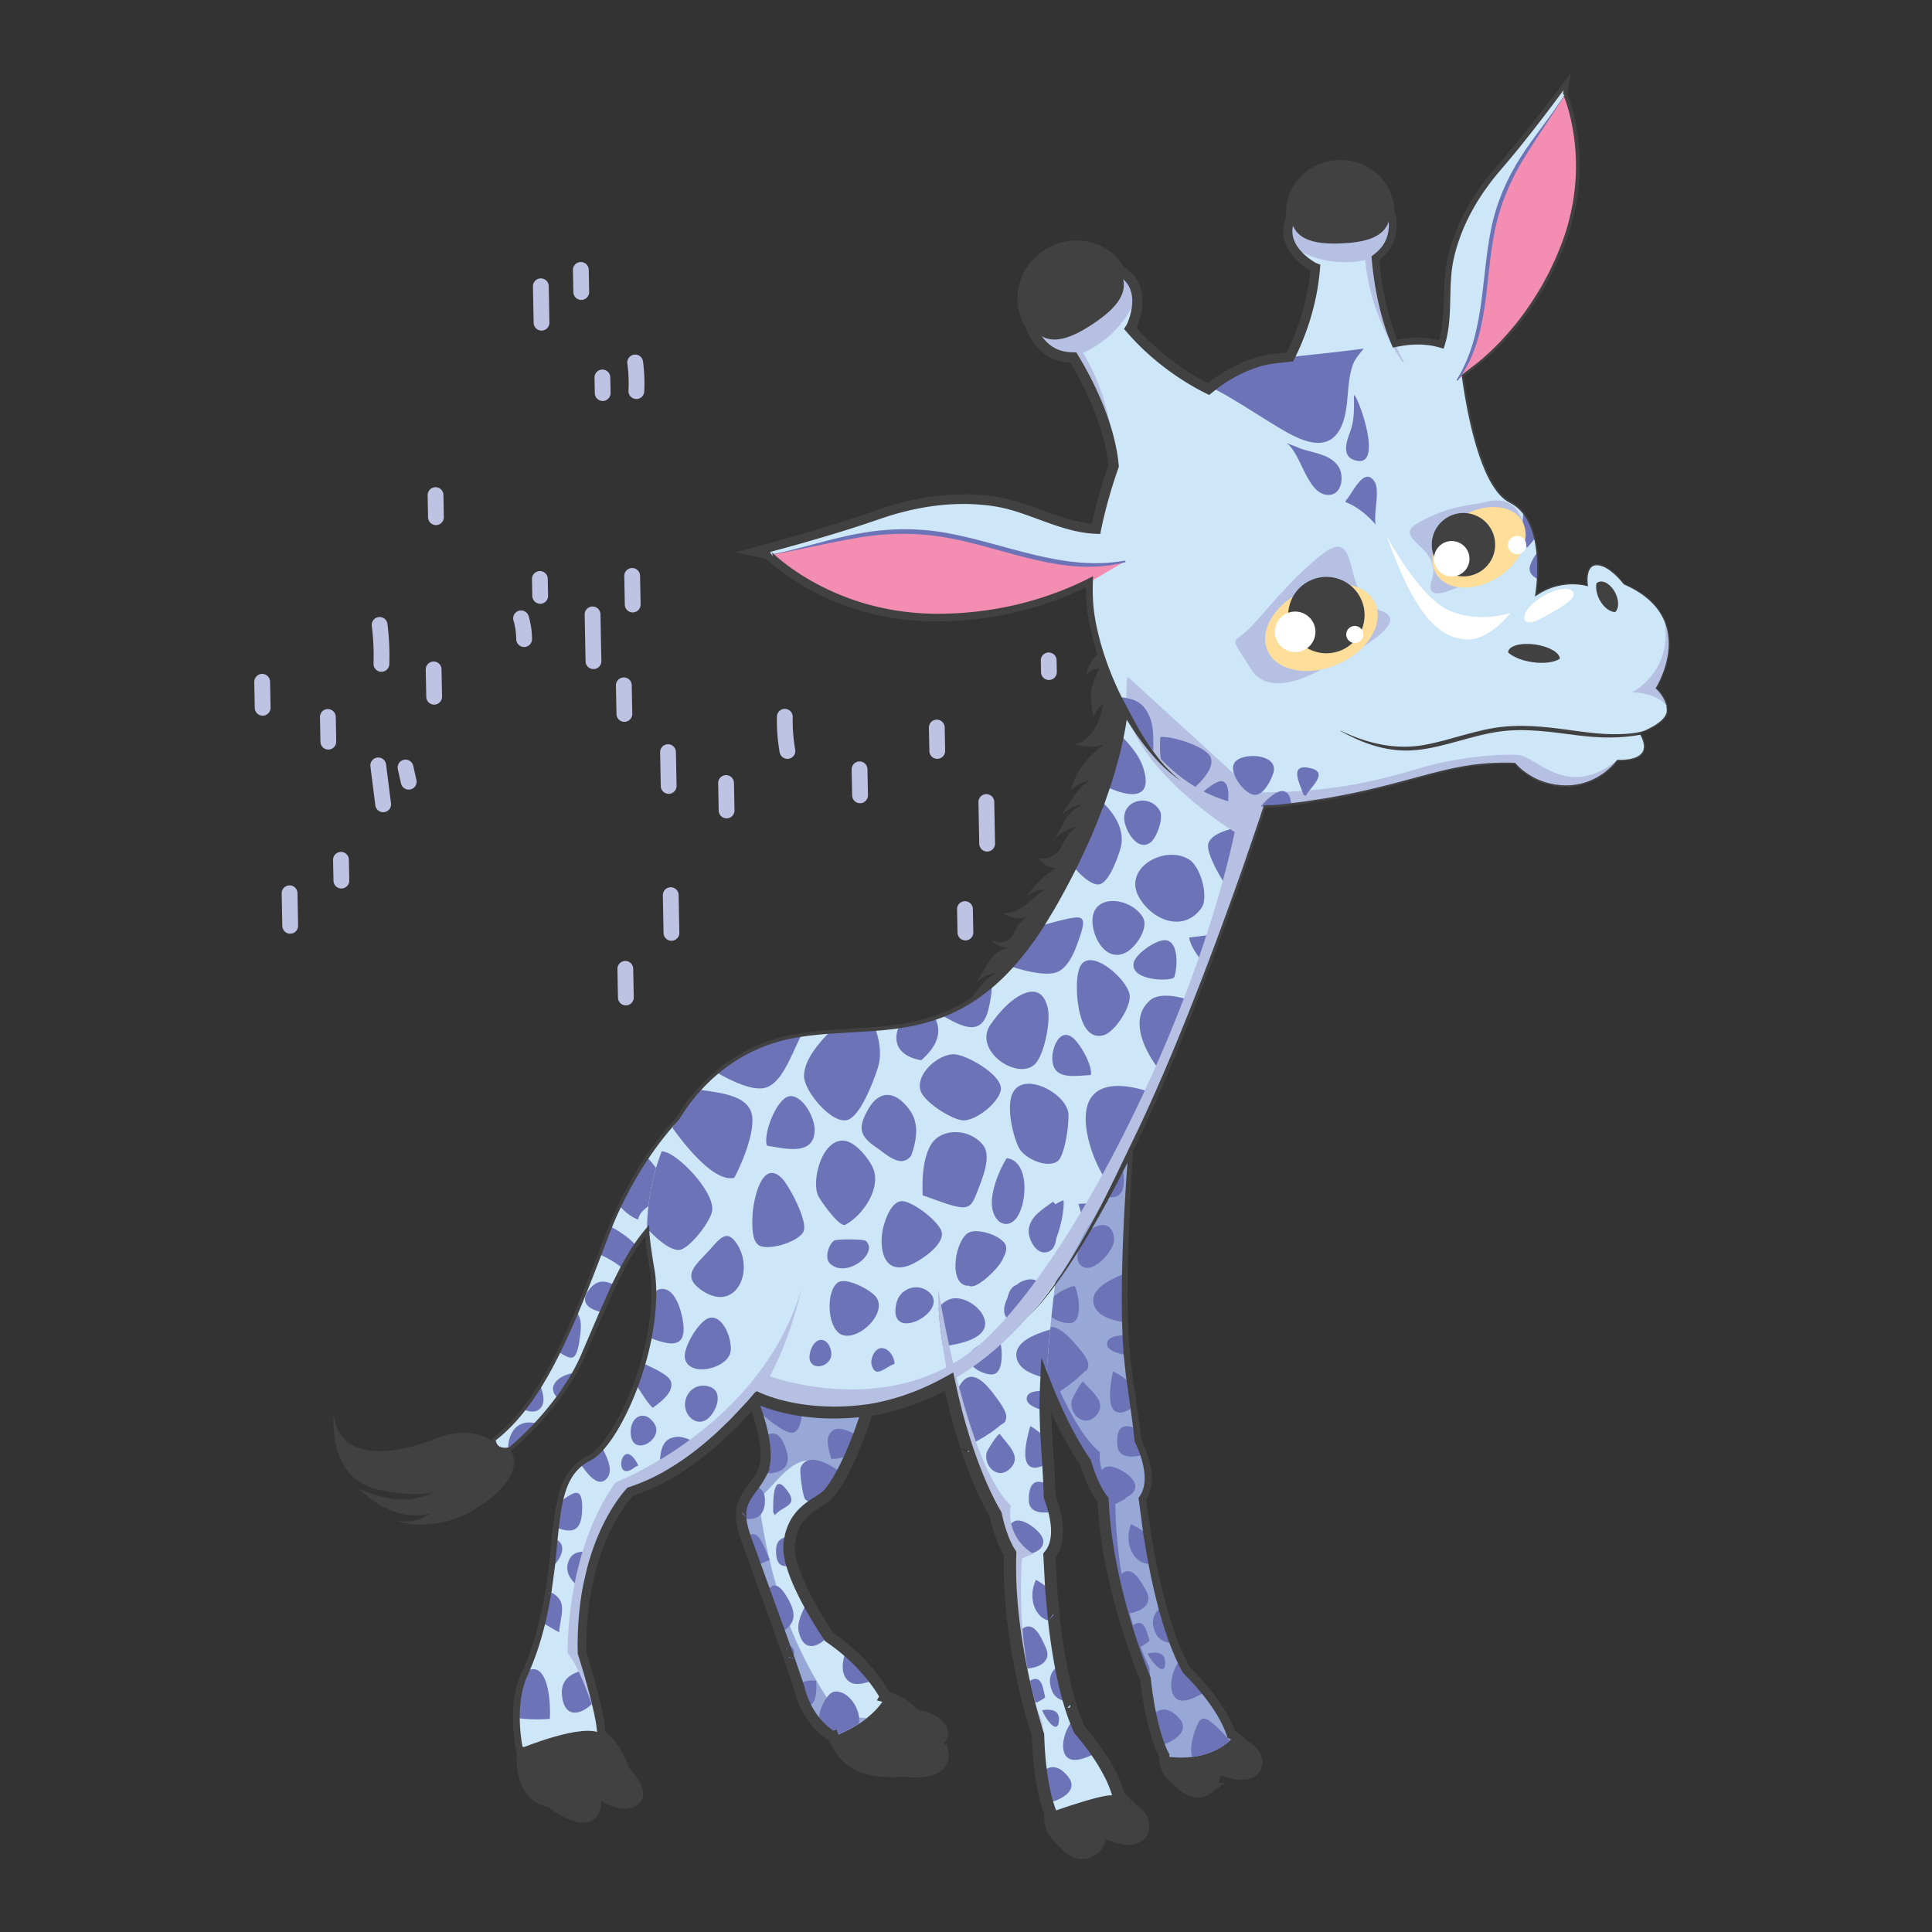 <svg xmlns="http://www.w3.org/2000/svg" width="1500" height="1500" version="1.1" viewBox="0 0 1500 1500"><rect x="0" y="0" width="1500" height="1500" fill="#333333" stroke="none"/><g id="Animals-/-Giraffe" fill="none" fill-rule="evenodd" stroke="none" stroke-width="1"><g id="Parts-/-Back" fill="#FFF" fill-opacity="0"><path id="Rectangle" d="M0 0h1500v1500H0z"/></g><g id="Giraffe" transform="translate(203 56)"><g id="Group" fill-rule="nonzero" transform="translate(55 7)"><g id="Path" fill="#414142" transform="translate(481 435)"><path d="M92.33 115.48c0-.02.01-.03.02-.05-.02.01-.03.02-.03.03-.23.25-.22.26.01.02Z"/><path d="M151 50.7c-.36-1.97-.97-3.58-1.78-4.95 2.81-7.87 1.89-20.34.67-26.19-1.87-9.02-5.75-17.62-15.63-18.68-12.69-1.37-28.44 12.29-29.82 24.74 2.89-2.49 6.12-4.41 9.81-4.7-2.2 6.94-5.91 11.43-6.17 19.09-.2 5.85.21 13.36 2.34 18.66 1-4.15 3.4-7.67 6.79-9.94-1.31 13.75-10.46 30.08-22.65 31.33 8.89 1.08 14.25 3.09 23.3.09-12.65 9.78-21.04 19.49-25.52 35.29 3.08-2.95 9.53-6.65 14.59-7.42-9.74 6-15.74 17.38-21.68 26.69 4.36-4.06 9.7-7.44 15.77-7.95-12.94 6.24-14.88 17.22-22.3 27.86 4.77-5.35 12.19-9.93 19.35-10.87-8.36 3.54-10.59 11.8-14.85 18.77-4.52 4.24-9.28 7.4-16.05 5.49 2.98 4.86 8.38 7.71 13.93 8.17-10.32 5.64-16.53 12.68-23.42 22.05 4.45-3.42 8.71-5.95 14.7-5.39-10.83 5.87-18.45 18.98-32.63 18.07 5.26 3.33 12.07 5.04 18.26 3.1-4.77 3.42-8.95 9.04-10.74 14.83-4.2 4.14-9.01 6.69-16.25 3.21 3.26 4.77 10.02 5.62 15.17 6.31-15.63-1.53-20.04 17.91-27.76 27.2 4.01-4.3 9.93-7.95 15.89-7.9-7.31 3.49-10.7 8.03-15.34 14.34-5.48 7.43-11.6 12.09-18.72 18.11l66.69-9.97c11.01.88 31.27-22.18 35.51-31.15 4.77-10.09 2.8-23.76-4.94-31.86-.6-.63-1.23-1.2-1.87-1.74 8.1-9.68 14.92-21.58 17.93-27.68 2.56-5.19 4.5-14.57 3.82-22.79 4.11-9.76 7.94-19.65 11.03-29.56 1.93-6.22 3.86-12.95 5.37-19.51l1.09.36c.62 1.03 1.56 2 2.54 2.53 8.46-22.71 18.21-42.65 13.57-68.04Z"/></g><path id="Path" fill="#414142" d="M126.31 1056.99s-17.76-14.96-46.74-2.8c-23.53 9.87-74.79 21.5-78.53-19.63 0 0-5.61 50.49 34.59 58.9 0 0 27.11 6.54 43.01 1.87 0 0-22.44 14.96-57.97-2.8 0 0 23.37 27.11 55.16 19.63 0 0-9.35 8.41-26.18 5.61 0 0 31.79 12.16 67.31-13.09 35.53-25.25 26.18-45.82 9.35-47.69Z"/><path id="Path" fill="#CDE6F8" d="M125.38 1054.81s0 9.97 12.47 7.48c0 0 37.4-29.92 56.09-71.05 18.7-41.13 37.4-99.72 73.55-117.17 36.15-17.45 13.71-81.03 13.71-81.03s-41.14 32.41-68.56 104.71c-27.43 72.29-49.87 128.39-87.26 157.06Z"/><path id="Shape" fill="#6C74B7" d="M148.63 1031.33c5.42 2.53 11.42 2.45 14.18-2.68 2.28-4.24.88-10.15-1.36-15.89-4.11 6.67-8.36 12.87-12.82 18.57Zm26.53-8.73c4.49-6.06 8.87-12.66 12.82-19.68-12.56 1.55-22.31 11-12.82 19.68Zm.55-35.87c9.31 5.46 13.35 8.6 16.01-7.94 1.97-12.26 1.9-17.6-1.98-23-4.61 10.95-9.25 21.28-14.03 30.94Zm24.16-49.1c-8.61 10.47-.73 16.1 9.37 18.06 3.04-7.06 6.2-14.16 9.52-21.1-6.01-3.02-12.48-4.75-18.89 3.04Zm16.09-48.27c-1.13 2.74-2.24 5.52-3.33 8.39-1.69 4.45-3.36 8.84-5.01 13.17 6.09 2.69 12.64 6.48 17.66 10.77 3.33-6.2 6.83-12.15 10.56-17.66-4.41-5.1-12.15-10.87-19.88-14.67Zm28.53-53.73c-7.06 10.5-14.43 23.01-21.41 37.66 3.94 4.57 9 8.59 14.3 10.61 1.99-10.55 17.55-13.11 20.47-23.59 1.66-5.97-5.02-15.74-13.36-24.68ZM144.33 1043.9c-5.6 3.76-8.09 11.52-7.84 18.59.44-.06.88-.11 1.36-.2 0 0 9.35-7.48 21.03-20.1-5.07-1.25-10.12-1.28-14.55 1.71Z"/><path id="Path" fill="#414142" d="M474.41 1300.97c0-.07-.01-.38-.06-.86 0-.04-.01-.08-.01-.12-.01-.09-.02-.19-.04-.29-.01-.1-.03-.2-.05-.31-.39-2.36-1.74-6.68-6.38-8.67 0 0 9.35-4.67 4.67-12.15-4.67-7.48-20.57-10.29-20.57-10.29s-9.35-11.22-23.37-14.02c-6.22-1.24-14.82 4.31-22.48 10.88-.32.27-.63.54-.94.82l-.76.67c-.15.14-.3.27-.46.41-.42.38-.84.76-1.25 1.14-.09.09-.18.17-.28.26-.48.45-.95.89-1.42 1.34l-.15.15c-4.91 4.71-8.96 9.23-11.01 11.6-.03.03-.05.06-.08.09-.17.19-.32.37-.45.53l-.16.19c-.07.08-.13.15-.19.23-.09.11-.17.2-.24.28-.04.05-.07.08-.11.13-.06.07-.1.12-.14.17-.03.04-.04.05-.06.07-.02.03-.04.05-.04.05s3.74 14.96 17.76 23.38c14.02 8.41 37.4 5.61 37.4 5.61s28.98 4.67 30.85-11.22c.02-.04.02-.05.02-.07Z"/><path id="Path" fill="#CDE6F8" d="M324.82 1019.9s18.7 42.38 8.73 61.08c-9.97 18.7-22.44 21.19-12.47 49.86 9.97 28.67 38.65 105.95 41.14 115.93 2.49 9.97 8.73 27.42 26.18 38.64 0 0 29.91-9.97 41.13-31.16 0 0-12.46-24.93-43.63-46.12 0 0-33.66-48.62-31.16-72.3 2.49-23.68 18.7-29.92 27.42-36.15 8.73-6.23 24.93-36.15 37.39-81.02 12.47-44.88-27.42-64.82-33.66-63.58-6.23 1.25-46.12 13.71-46.12 13.71l-14.95 51.11Z"/><path id="Path" fill="#97A8D6" d="M421.78 1006.36c-22.29-14.56-60.95-28.84-65.79-28.84-1.73 0-10.11 3.66-21.42 9.1l-9.75 33.28s18.7 42.38 8.73 61.08c-9.97 18.7-22.44 21.19-12.47 49.86 9.97 28.67 38.65 105.95 41.14 115.93 2.49 9.97 8.73 27.42 26.18 38.64 0 0 14.11-4.7 26.58-14.51-11.78-.29-22.84-4.19-22.84-4.19s-26.18-33.66-42.38-82.27c-14.99-44.96-18.7-83.52-18.7-83.52 12.47-11.22 24.93-31.17 39.89-29.92 9.17.76 12.24 15.56 13.25 26.91 9.05-8.95 23.81-37.67 35.36-79.27 1.21-4.31 1.91-8.41 2.22-12.28Z"/><path id="Shape" fill="#6C74B7" d="M335.76 1104.67c1.01-9.39-3.33-13.84-8.91-13.21-5.56 7.67-10.15 13.17-9.33 24.08 8.69 2.19 17.01.59 18.24-10.87Zm19.95 25.47c-6.48.12-11.26 2.48-11.21 10.95.07 12.32 5.38 12.67 12.55 11.36-1.84-6.14-2.8-11.88-2.3-16.62.21-2.03.56-3.9.96-5.69Zm-3.09-66.88c-4.83-15.1-10.22-14.97-17.69-11.1 1.99 10.41 2.49 21.11-1.18 28.42 12.16 1.48 23.51-2.82 18.87-17.32Zm9.61 141.07c3.8 15.76 15.11 11.72 23.03 2.85-2.13-3.15-9.28-13.96-16.16-26.86-4.53 8.06-8.62 16.78-6.87 24.01Zm4.89-103.38c2.08 2.25 5.38 2.85 8.9 2.74 2.24-1.43 4.36-2.72 6.15-4 3.56-2.54 8.35-9.01 13.63-18.83-11.03-8.3-26.57-16.2-32.05-4.85-1.34 2.77 1.51 22.93 3.37 24.94Zm35.51 142.43c4.4 2.34 11.48.52 18.35-2.19-4.93-6.5-12.13-14.73-21.96-23.07-3.4 8.66-4.96 20.7 3.61 25.26Zm.86-178.52c1.71-3.94 3.43-8.17 5.14-12.67-6.37-4.14-15.26-7.83-19.98-4.61-7.09 4.85-2.98 15.76-1.28 22 5.24.32 11.93-1.25 16.12-4.72Zm-13.91 185.6c-5.85.93-12.34 15.66-11.49 20.06.77 3.91 6.88 9.98 11.73 14.38 3.09-1.16 10.81-4.32 18.94-9.58 2.3-10.15-7.87-26.67-19.18-24.86Zm-26.11-228.06-13.71-21.19c-14.26 5.65-24.73 12.4-23.85 21.29.63 1.56 1.49 3.76 2.45 6.42 1.7 2.62 4.3 5.41 7.96 8.38 4.49 3.64 16.94 14.17 22.47 11.65 6.5-2.97 7.19-21.27 4.68-26.55Zm-12.18 192.41c1.48 4.13 2.86 8.02 4.12 11.6 5.75-5.98 3.59-12.49-4.12-11.6Zm-30.21-83.97c1.95 5.62 4.63 13.11 7.68 21.58 3.64-1.4 7.33-2.71 10.89-4.37-6.32-14.44-9.29-25.32-18.57-17.21Zm21.2-19.94 1.25 2.49c6.69-7.77 18.42-6.96 10-18.7-11.64-16.23-11.2 7.34-11.25 16.21Zm12.18 68.56c-8.19-15.2-13.31-13.5-17.85-5.32 3.69 10.2 7.51 20.74 11.04 30.55 10.15-5.29 13.91-12.06 6.81-25.23Zm7.14 65.17c.27.88.49 1.63.62 2.15.99 3.97 2.6 9.13 5.25 14.62 7.8 1.14 8.78-9.79 8.28-19.41-5.36-.89-9.93.42-14.15 2.64Z"/><path id="Path" fill="#414142" d="M715.73 1311.93c6.13-5.91 1.95-15.71-8.33-20.69 0 0-1.46-1.9-3.87-3.94-.02-.02-.04-.03-.06-.05-.25-.21-.52-.43-.79-.64-.09-.07-.17-.13-.25-.2-.26-.2-.53-.39-.8-.58-.11-.08-.22-.16-.34-.24-.26-.18-.53-.35-.81-.52-.14-.09-.28-.18-.42-.26-.26-.16-.54-.3-.81-.45a12.434 12.434 0 0 0-1.32-.64c-.18-.08-.36-.17-.54-.24-.29-.12-.58-.21-.87-.31-.19-.06-.37-.14-.56-.19-.33-.1-.66-.17-1-.25-.17-.04-.33-.09-.49-.12-.51-.1-1.02-.17-1.54-.2-8.18-.59-46.78 16.9-46.78 16.9s-2.16 12.05 9.1 19.9c0 0 12.43 14.63 23.16 8.14.32-.2.63-.39.92-.59.16-.11.31-.22.47-.33.11-.08.24-.16.35-.25 5.42-4.07 5.31-8.6 5.5-11.53l.03-.4c0-.04.01-.09.01-.13.1-1.07.31-1.88.97-2.28l.06-.03c.13-.07.27-.13.44-.18 3.68-.92 18.72 7.25 27.02 1.57.27-.18.52-.37.77-.57.06-.05.12-.1.18-.16.18-.15.36-.31.53-.47.01-.02.04-.04.07-.07Z"/><path id="Path" fill="#97A8D6" d="M663.4 1234.13c-22.52-39.98-32.09-113.15-34.37-133.26 7.95-10.92 4.75-28.3-3.43-45.45-1.32-13.37-4-30.41-7.02-51.54-8.63-60.58 2.47-186.54 2.47-186.54-36.43-2.07-77.92 26.29-89.88 48.51-11.97 22.23.93 73.71.93 73.71 11.79 54.75 33.44 105.48 52.89 133.15 2.04 7.03 6.55 20.34 13.52 29.04 3.12 69.64 32.89 138.71 32.89 138.71 4.75 43.39 14.85 60.09 14.85 60.09 36.73 5.8 52.62-14.24 52.62-14.24-7.08-25.71-35.47-52.18-35.47-52.18Z"/><path id="Path" fill="#6C74B7" d="M599.1 1111.34c0 .06.01.12.01.18.11 1.43.24 2.85.37 4.28.04.38.07.75.11 1.13.13 1.35.27 2.71.42 4.05l.03.24c.16 1.42.33 2.84.5 4.25.04.36.09.73.14 1.09.17 1.35.35 2.69.53 4.03l.03.22c.2 1.42.41 2.84.62 4.26.05.32.1.64.15.97.21 1.39.43 2.78.66 4.16 0 .02.01.03.01.05.24 1.44.49 2.88.74 4.31.04.25.09.5.14.76.52 2.89 1.06 5.75 1.63 8.58a473.638 473.638 0 0 0 1.95 9.15v.01c9.82 43.88 24.26 77.4 24.26 77.4 4.75 43.39 14.85 60.09 14.85 60.09-10.3-19.18-11.83-69.08-11.83-69.08-26.87-54.11-26.46-126.68-26.46-126.68l8.4-4.43c-23.47-11.87-20.41-35.87-20.41-35.87-37.49-30.74-69.33-161.99-69.33-161.99l-.17.62c1.29 18.98 5.66 36.45 5.66 36.45 3.15 14.62 7 28.94 11.33 42.63.06.19.12.38.18.56.33 1.06.67 2.11 1.01 3.15.09.27.17.53.26.8 1.01 3.08 2.04 6.13 3.09 9.14.16.47.33.93.49 1.4l.87 2.43c.2.56.4 1.11.6 1.66.28.76.55 1.52.83 2.27.43 1.17.87 2.33 1.3 3.48.24.62.47 1.23.71 1.85.28.72.55 1.43.83 2.14.24.6.47 1.2.71 1.8.31.77.61 1.54.92 2.31.21.51.41 1.02.62 1.53.49 1.22.99 2.43 1.49 3.62.15.35.3.7.45 1.06.39.92.78 1.84 1.17 2.75.19.43.37.87.56 1.3.39.9.78 1.8 1.18 2.69l.45 1.02c.54 1.22 1.09 2.43 1.64 3.63.07.14.13.29.2.43.49 1.07.98 2.12 1.48 3.17.14.3.29.6.43.9.46.96.91 1.91 1.37 2.85l.33.69c1.14 2.34 2.29 4.61 3.44 6.83.12.23.24.46.36.68.48.93.97 1.84 1.45 2.75.1.18.2.37.3.55 1.16 2.15 2.32 4.24 3.48 6.26.12.2.23.4.35.6.48.83.96 1.64 1.43 2.44.11.19.22.38.33.56 1.14 1.91 2.29 3.75 3.42 5.52.14.22.28.43.42.65.43.67.87 1.33 1.3 1.97.15.22.3.44.44.66.56.82 1.11 1.63 1.66 2.42 2.04 7.03 6.55 20.34 13.52 29.04.06 1.44.14 2.88.23 4.32.02.38.05.75.07 1.12.08 1.38.18 2.76.29 4.14Z"/><path id="Shape" fill="#6C74B7" d="M576.06 864.1c-2.43-7.7-22.93-12.58-29.75-8.2-9.65 6.2-12.64 38.5.74 41.04 10.86 2.05 32.28-22.49 29.01-32.84Zm31.14 2.27c14-3.08 3.13-29.8 5.43-37.09l-3.02-2.57c-7.01 6.32-16.33 12.09-16.98 22.71-.39 6.54 6.38 18.74 14.57 16.95Zm-24.03 54.39c9.3 4.1 24.75-14.03 23.82-22.32-1.23-10.86-8.35-12.6-16.99-7.8-7.17 4-17.52 25.4-6.83 30.12Zm32.25 5.06c-12.53 4.84-28.57 12.79-23.79 25.19 3.01 7.81 13.11 10.97 23.95 12.73-.34-12.18-.36-25.06-.16-37.92Zm-41.03 38.11c9.72-3.05 3.53-28.72 1.62-28.41-6.24 1.03-20.62 8.99-22.07 15.77-1.73 8.07 14.3 14.57 20.45 12.64Zm47.83 65.22c-.82-5.81-1.74-12.03-2.7-18.71-4.29-3.09-8.52-6.61-13.45-8.65-1.33 7.2-5.43 27.14 2.32 31.18 4.01 2.08 9.12-.46 13.83-3.82Zm-20.6-48.03c.57 4.84 9.12 6.74 15.35 8.26-.43-5.02-.76-10.31-1.02-15.79-7.46.29-15.03 1.65-14.33 7.53Zm-27.71 44c-1.35 11.47 11.36 20.86 19.73 10.16 7.76-9.93-4.06-17.63-10.48-25.34-1.32-1.59-9.06 13.55-9.25 15.18Zm56.1 41.08c-1.22-3.56-2.7-7.17-4.42-10.77a385.4 385.4 0 0 0-1.02-9.01c-8.9-4.15-16.44-3.45-15.01 12.93.83 9.5 11.13 9.88 20.45 6.85Zm6.71 84.53c-1.62-8.3-2.96-16.16-4.07-23.23-4.31-2.39-8.56-5.43-12.57-7.08-6.39 16.4 4.18 33.46 16.64 30.31Zm.94 49.83c2.46 9.57 8.05 11.84 15.93 12.26-3.45-9.02-6.49-18.7-9.14-28.5-5.48 3.55-8.62 9.12-6.79 16.24Zm25.74 33.57c-1.59-2.81-3.1-5.8-4.56-8.91-7.05 6.93-11.09 25.54-3.13 30.87 5.15 3.45 14.11-.64 22.45-5.91-7.86-9.61-14.76-16.05-14.76-16.05Zm21.8 42.29c-8.6-7.33-11.06-7.12-14.97 3.1-2.19 5.7-4.95 16.3-2.49 21.56 15.83-1.97 25.21-9.03 29.06-12.63-4-4.77-8.72-9.58-11.6-12.03Zm-52.17-55.6c1.52 4.43 13.62 19.87 13.62 7.15-.01-8.63-7.25-8.55-13.62-7.15ZM562.75 919.36c-4.86-8.34-17.99-14.36-26.28-11.01-3.71 1.5-6.44 4.29-8.74 7.49 1.79 13.39 4.37 23.73 4.37 23.73.43 1.98.87 3.95 1.32 5.92 17.98-3.56 37.91-11.38 29.33-26.13Zm24.18 77.09c.11-4.43-6.21-11.49-8.83-14.55-7.29-8.5-19.2-21.25-27.15-10.54-3.82 5.14-4.62 11.78-5.07 18.39 3.7 11.07 7.7 21.65 11.86 31.54 9.54-4.72 20.66-13.7 23.78-17.01 3.81-4.03 5.29-2.53 5.41-7.83Zm41.64 169.93c-8.88-15.12-16.3-10.03-20.65.11 1.95 8.38 4.04 16.35 6.15 23.74 6.46-.4 13.56-2.42 16.88-5.98 5.37-5.78 1.82-10.71-2.38-17.87Zm4.31 39.09c-3.61-12.72-9.64-8.83-15.09-2.81 1.63 5.2 3.21 9.96 4.7 14.25 3.05-.54 5.98-1.51 7.83-2.87 5.57-4.03 4.39-2.16 2.56-8.57Zm24.74 65.71c-9.01-10.17-17.01-7.91-21.47-.99 2.22 10.08 4.58 17.39 6.45 22.29 11.14-3.28 23.5-11.73 15.02-21.3Zm-34.24-181.09c-.73-6.86-16.22-16.69-22.78-14.12-4.74 1.85-7.44 9.37-8.3 15.83 1.79 3.56 3.85 7.02 6.2 9.95.03.6.07 1.2.1 1.8 12.17-.92 25.74-4.44 24.78-13.46Z"/><path id="Path" fill="#CDE6F8" d="M1027.88 471.42s34.9-54.85-24.93-81.02c0 0-11.21-14.96-21.18-14.96-9.98 0-7.48 16.21-7.48 16.21s-19.95-6.23-39.89 7.48c0 0 9.97-57.34-19.95-72.3-29.92-14.96-38.64-114.68-38.64-114.68s-16.21-14.96-48.62-8.73-79.78 9.97-98.47 12.47c-18.7 2.49-44.87 16.21-59.84 34.9-14.96 18.7-61.08 44.88-61.08 44.88s-26.18 67.31-18.71 118.42c2.87 19.64 11.46 47.75 26.39 74.28-3.5 29.67-15.84 82.85-56.93 154.46-65.44 114.06-134.63 86.01-201.94 99.1-67.31 13.09-110.32 76.66-112.19 145.84-.29 10.96 1.43 22.62 4.97 34.4l-1.22-.74c9.35 56.09-26.18 136.5-48.62 147.72-22.44 11.22-24.31 35.53-28.05 74.79-3.74 39.27-11.22 69.18-22.43 93.49-11.22 24.31-3.74 57.96-3.74 57.96 46.75 14.96 63.57-11.22 63.57-11.22 0-16.83-14.96-63.57-14.96-63.57-1.87-86.01 37.4-125.28 37.4-125.28 42.29-13.35 78.62-49.23 101.1-76.09 27.34 13.35 59.73 18.75 95.23 10.65 18.88-4.31 35.94-11.32 51.24-19.94 8.8 42.38 22.65 80.15 36.28 103.3 1.47 7.18 4.89 20.8 11.14 30.03-2.49 69.67 21.64 140.9 21.64 140.9 1.25 43.63 9.97 61.08 9.97 61.08 36.15 8.73 53.6-9.97 53.6-9.97-4.99-26.18-31.17-54.85-31.17-54.85-19.23-41.66-22.89-115.35-23.55-135.59 8.81-10.25 7-27.83.23-45.58-.25-13.43-1.55-30.63-2.85-51.94-1.86-30.42 2.46-76.61 7.27-115.32 14.43-20.96 21.4-36.76 21.4-36.76 59.69-84.27 132.57-305.35 141.24-332.04 4.73.04 9.58-.2 14.58-.79 95.98-11.22 122.16-34.9 179.5-32.41 0 0 13.71 17.45 39.89 17.45s39.89-19.95 39.89-19.95 31.17 2.49 17.45-21.19c0 0 21.19-7.48 21.19-17.45-.01-9.96-8.73-17.44-8.73-17.44Z"/><path id="Path" fill="#414142" d="M227.59 1311.29s-4.37-14.57-14.4-24.42c-.07-.07-.15-.14-.22-.21-.33-.32-.67-.64-1.02-.95l-.33-.3c-.34-.3-.68-.58-1.03-.87-.1-.09-.21-.17-.31-.26-.45-.36-.91-.71-1.38-1.05-13.09-9.34-62.64 11.22-62.64 11.22s-5.61 37.4 22.44 43.01c0 0 19.63 14.96 29.92 11.22.41-.15.79-.33 1.16-.51.05-.03.11-.06.16-.09 8.62-4.58 5.22-19.03 5.22-19.03s16.83 14.02 28.99 7.48c.29-.16.56-.33.81-.5 10.42-6.95-7.37-24.74-7.37-24.74Z"/><path id="Shape" fill="#6C74B7" d="M182.97 1150.52c-2.8 9.93 5.85 17.41 14.43 22.43 1.88-10.71 4.39-20.26 7.19-28.69-3.3-1.57-6.32-2.62-8.2-2.62-6.55.02-11.41 1.74-13.42 8.88Zm85.45-97.96c-17.33.37-13.11 20.44-14.8 33.49 12.94-6.64 25.11-15.05 36.23-24.16-7.38-5.28-15.91-9.44-21.43-9.33Zm-44.25 37.47c-2.96 3.54-2.74 10.02-1.37 16.25 4.95-7.36 8.53-10.96 8.53-10.96 3.65-1.15 7.26-2.48 10.81-3.95-5.62-4.92-12.99-7.3-17.97-1.34Z"/><g id="Shape" fill="#6C74B7" transform="translate(142 508)"><path d="M472.94 65.9c.93 8.22 10.27 24.54 20.25 17.22 4.79-3.5 10.52-19.06 7.26-24.7-7.88-13.64-29.3-8.46-27.51 7.48Zm65.02 114.52c3.48-9.21 6.83-18.21 10.01-26.9-8.18 1.14-16.29 2.53-24.65 3.31.2 5.57 8.07 17.55 14.64 23.59ZM487.29 24.2c-2.77-8.17-9.43-16.52-16.97-24.07-2.26 11.4-5.63 24.76-10.63 39.96 16.78 7.93 36.58 10.59 27.6-15.89Zm-62.3 119.04c-5.49 1.3-10.89 2.79-16.22 4.44-7.91 12.41-15.87 22.87-23.87 31.69 10.9 3.59 26.6 7.3 34.77 4.72 10.62-3.35 15.72-18.99 19.01-28.76 5.31-15.76 1.21-15.62-13.69-12.09Zm28.34-27.62c7.81-1.12 14.62-21.28 16.51-27.54 3.97-13.14-3.38-26.43-14.13-36.45-5.54 15.32-12.67 32.27-21.81 50.75 5.82 7 13.98 14.03 19.43 13.24Zm79.49 18.27c5.82-8.22-.51-31.69-9.42-37.42-18.71-12.05-52.12 6.36-39 29.26 10.23 17.85 34.61 27.64 48.42 8.16Zm5.24-49.59c-1.76 7.18 11.01 30.14 20.19 40.73 8.25-23.24 14.85-42.68 19.15-55.55-16.89.74-37.02 5.41-39.34 14.82Zm-32.36 74.77c-7.09-1.47-24.12 10.46-25.5 17.45-2.89 14.55 30.3 14.57 31.49 11.1 2.47-7.19 3.66-26.53-5.99-28.55Zm-18.35-17.73c-9.23-16-40.69-19.52-39.12 4.27.86 13.11 11.52 31.01 26.57 22.54 7.06-3.96 17.27-18.61 12.55-26.81ZM437.28 363.78c1.99 5.64 3.3 13.6 6.06 19.89 3.7-5.43 7.45-11.36 11.23-17.72-5.68-2.02-11.67-3.05-17.29-2.17Zm7.01-76.53c-5.17 16.83 5.31 48.12 18.8 63.74 11.71-21.37 23.56-46.19 35.01-72.25-20.37-7.81-47.35-12.5-53.81 8.51ZM318.94 430.54c-8.68-5.25-20.41-.1-22.84 9.78-8.55 34.73 46.59 4.6 22.84-9.78Zm67.31-152.91c-5.12 10.31-.03 32.64 4.71 42.31 3.83 7.83 20.47 16.26 29.7 10.96 6.31-3.62 9.83-32.09 8.7-38.38-2.73-15.18-34.6-32-43.11-14.89Zm14.55 103.04c-1.87 9.95 6.02 23.07 14.22 17.5 6.4-4.35 11.75-29.66 10.69-36.97-.24-1.71-23.65 12.85-24.91 19.47Zm-7.28 46.11c-9.96-3.49-15 14.82-8.37 19.99 7.46 5.81 24.77-14.25 8.37-19.99Zm-94.46-65.11c-7.15 1.5-11.14 12.68-12.85 18.58-4.05 13.97-2.06 38.28 18.46 31.61 8.09-2.63 28.24-15.59 26.54-25.92-1.35-8.23-24.33-25.89-32.15-24.27Zm43.27 77.85c-18.04 2.85-6.13 45.29 20.14 17.54-2.92-4.51-14.5-18.43-20.14-17.54Zm-57 36.18c-5.95-.87-9.89 8.17-8.57 13.05 2.93 10.86 10.3 1.79 17.79-.91-.22-4.88-3.7-11.34-9.22-12.14Zm80.43-83.46c-12.39-5.61-13.91-5.6-17.11 7.72-1.29 5.37-1.14 23.77 3.86 27.3 5.23 3.69 24.2-14.61 26.13-21.31 2.28-7.98-5.48-10.36-12.88-13.71Zm15.87-64.04c-6.31 9.82-14.34 29.72-10.61 41.63 3.02 9.61 11.18 12.42 17.2 5.95 9.39-10.11 11.77-45.36-6.59-47.58Zm-41.43 36.95c13.12 3.47 14.55-.45 19.38-13.06 3.27-8.53 10.08-25.1 4.04-33.47-9.81-13.63-33.26-14.64-41.24-.2-5.97 10.81-6.58 26.62-6 38.69 7.96 2.53 15.76 5.91 23.82 8.04ZM229.41 477.43c-6.01 18.72 19.89 14.24 15.55-.7-3-10.37-12.23-9.65-15.55.7Zm50.69-41.5c-4.2-5.55-23.3-15.71-29.65-11.12-9.49 6.89-8.33 36.27 3.48 40.6 12.77 4.69 35.58-17.07 26.17-29.48ZM34.85 671.46c-1.97-3.42-5.23-5.47-9-6.97-1.4 8.59-3.03 16.66-4.89 24.27 4.53 2.47 8.9 5.52 13.27 7.49-.07-7.17 4.46-18.11.62-24.79Zm-7.97 92.06c.6-9.19-.3-31.01-8.33-37.05-3.12-2.34-6.69-1.76-10.33.34-.39.87-.77 1.75-1.16 2.6C2.2 739.94.85 752.23.88 762.77c8.94 1.35 18.53 1.37 26 .75Zm9.79-15.71c3.09 17.09 17.15 11.29 25.6 1.3-2.1-8.57-4.55-17.28-6.54-24.04-11.86 2.62-21.82 7.43-19.06 22.74Zm53-206.49c.55 20.15 26.3 5.32 18.42-6.94-7.37-11.5-18.77-5.77-18.42 6.94Zm3.4 26.68 2.5-1.24c-13.06-26.32-20.69 15.89-2.5 1.24Zm400.39-362.77c-19.08 15.55-2.73 44.21 10.74 59.46 8.09-18.9 15.93-38.22 23.32-57.12-8.99-4.94-26.77-8.27-34.06-2.34ZM126.73 399.49c7.91.19 25.45-22.51 26.24-30.94 1.27-13.73-22.94-39.85-34.95-44.6-1.49-.59-2.91-.96-4.26-1.13-6.87 17.83-10.79 37.15-11.33 56.95-.03 1.04-.02 2.08-.01 3.13 8.37 8.75 17.38 16.43 24.31 16.59ZM30.67 623.77c-.39 3.89-.77 7.93-1.17 12.16-.32 3.39-.68 6.69-1.06 9.94 8.37-7.46 11.96-18.6 2.23-22.1Zm284.56-371.61c12.89-11.33 16.09-21.91 10.77-32.84-9.32 3.17-18.65 5.21-28 6.61-5.79 13.04.79 23.51 17.23 26.23Zm-58.89 46.67c11.05-.7 21.8-30.61 24.96-39.98 3.42-10.15 1.85-20.65-1.54-30.88-11.9.98-23.8 1.41-35.66 2.28-9.26 9.65-19.21 21.25-19.86 33.58-.57 11.03 19.33 35.82 32.1 35Zm-63.54-25.02c14.09-2.31 21.32-25.7 29.44-41.19-2.55.39-5.09.82-7.62 1.31-22.2 4.31-41.73 14.15-58.04 27.83 12 6.95 26.64 13.62 36.22 12.05Zm174.58-61.08c1.06-4.35 2.77-12.23 2.56-18.73-12.8 10.99-25.67 18.35-38.6 23.37 15.26 8.45 30.68 17.26 36.04-4.64ZM57.55 561.14a39.187 39.187 0 0 0-6.87 4.34c5.73 8.64 13.48 17.89 19.67 12.21 6.32-5.79 1.81-15.82-2.97-24.88-3.42 3.91-6.75 6.79-9.83 8.33Zm-5.61 40.83c.84-21.31-7.61-13.47-17.25-6.86-1.29 5.93-2.25 12.53-3.08 19.81 10.92 3.92 19.63 4.87 20.33-12.95Zm47.3-114.45c-1.65 5.7-3.5 11.27-5.48 16.64 4.42 6.07 8.14 13.26 13.03 17.86 6.21-4.51 16.59-12.13 14.11-20.37-1.42-4.67-11.75-9.75-21.66-14.13Zm13.84-57.75c-2.02.23-3.79 1.37-5.41 3.02.03 11.29-1.28 23.07-3.57 34.73 14.33 5.41 28.71 9.74 26.4-10.74-.93-8.21-5.76-28.33-17.42-27.01Zm272.65-223.76c-6.27 4.93-11.73 11.52-16.36 17.97-15.22 21.16 23 45.92 35.31 29.88 6.39-8.33 11.17-31.9 8.76-42.38-3.97-17.21-16.46-14.31-27.71-5.47ZM170.14 343.4c6.04-11.49 14.85-32.79 13.99-46.21-1.12-17.55-23.22-19.46-41.3-22.17-8.03 8.9-14.97 18.86-20.74 29.62 14.22 19.9 34.4 42.22 48.05 38.76Zm171-95.82c-11.95-.76-30.24 14.87-26.51 27.95 2.54 8.91 23.85 22.49 32.74 23.27 9.8.87 28.19-13.55 29.66-23.74 1.59-11-25.69-26.82-35.89-27.48Zm99.88-71.3c-6.6 5.35-5.07 25.5-3.9 32.98 1.51 9.67 5.5 26.2 18.69 23.75 9.39-1.74 22.49-22.22 21.23-31.52-1.5-11.04-25.75-33.51-36.02-25.21Zm-9.13 57.68c-9.39-6.04-14.51 8.08-14.83 15.14-.84 18.68 15.48 15.3 29.84 14.56 1.64-7.32-8.93-25.79-15.01-29.7Zm-217.87 46.06c-10.41-.3-21.94 29.55-18.54 38.48 14.5 2.32 37.03 8.27 37-12.55-.02-8.87-8.48-25.64-18.46-25.93Zm-62.3 225.94c-7.84-3.17-16.05.43-18.98 8.41-4.18 11.45 6.94 23.17 16.2 16.53 7.01-5.05 13.1-20.77 2.78-24.94Zm-1.02-53.7c-8.15 2.11-20.53 23.2-18.94 31.28 2.83 14.41 30.24 8.91 34.91-3.16 3.19-8.27-4.58-31.04-15.97-28.12Zm96.92-60.05c-3.67 2.15-7.83 13-3.47 17.5 12.19 12.56 38.47-7.4 28.18-17.22-1.72-1.63-22.56-1.53-24.71-.28Zm-97.21 7.78c-10.08 11.1-21.89 19.55-5.69 30.72 26.3 18.14 41.63-14.75 27.19-36.29-7.8-11.63-13.18-3.59-21.5 5.57Zm104.72-85.38c-17.19-1.21-25.25 31.24-19.92 42.78 1.52 3.3 16.58 24.98 21.17 22.49 13.85-7.5 27.82-28.52 21.53-43.66-3.14-7.52-13.79-20.97-22.78-21.61Zm18.94-24.38c-8.1 14.19-6.9 20.59 5.96 29.4 8 5.48 19.58 17.07 27.45 6.54l1.25-3.74c3.08-10.27 4.51-21.57-2.19-31.16-10.7-15.33-23.53-16.71-32.47-1.04Zm-89.75 81.5c-.29 5.95-1.23 19.71 4.53 23.9 6.88 5 31.89-2.43 35.13-10.85 3.12-8.09-11.35-35.34-16.92-40.95-15.7-15.78-22.24 17.73-22.74 27.9Z"/></g><path id="Path" fill="#414142" d="M626.92 1361.61c5.7-5.51 2.22-15.12-7.29-20.72 0 0-1.3-2.01-3.54-4.24l-.01-.01c-.24-.24-.5-.49-.77-.73-.09-.08-.17-.16-.26-.24-.21-.19-.43-.38-.66-.56-.15-.12-.29-.24-.44-.37-.19-.15-.38-.29-.58-.44-.19-.15-.39-.29-.59-.44-.17-.12-.35-.24-.53-.35-.23-.15-.46-.31-.7-.45-.17-.1-.35-.2-.52-.29-.26-.14-.51-.29-.78-.43-.19-.09-.38-.17-.57-.26-.27-.12-.53-.25-.81-.35-.23-.09-.47-.16-.71-.24-.24-.08-.48-.17-.74-.24-.49-.14-1-.25-1.51-.32-8.1-1.25-47.99 13.09-47.99 13.09s-3.12 11.84 7.48 20.57c0 0 11.22 15.58 22.44 9.97.34-.17.66-.34.97-.52 6.68-3.77 6.81-8.71 7.27-11.73.01-.04.01-.08.02-.12.02-.1.03-.2.05-.3.03-.15.05-.29.08-.42.01-.06.03-.12.04-.18.03-.13.07-.25.11-.36.02-.05.03-.09.05-.14.05-.14.11-.26.18-.38l.06-.09a1.395 1.395 0 0 1 .27-.33c.1-.09.21-.16.33-.22a.3.3 0 0 1 .1-.04c.13-.06.27-.11.44-.13 3.74-.62 18.08 8.73 26.8 3.74.28-.16.54-.32.8-.5.11-.07.21-.15.31-.22l.45-.33c.07-.05.13-.11.19-.16.18-.15.35-.3.52-.46.01-.03.03-.05.04-.06Z"/><path id="Path" fill="#A45024" d="M533.31 1141.13c-14.02-11.22-13.09-32.72-13.09-32.72-12.42-10.45-30.3-61.98-39.95-92.08 8.82 39.77 21.97 74.93 34.91 96.91 1.47 7.18 4.89 20.8 11.14 30.03-.93 26.01 1.85 52.24 5.71 74.9-3.65-38.87 1.28-77.04 1.28-77.04Z"/><path id="Shape" fill="#6C74B7" d="M523.04 904.58c-1.81-7.87-21.84-14.38-28.99-10.56-10.11 5.4-15.69 37.36-2.55 40.96 10.65 2.92 33.96-19.82 31.54-30.4Zm30.86 4.76c14.2-1.94 5.51-29.45 8.39-36.53l-2.8-2.8c-7.5 5.74-17.25 10.74-18.74 21.27-.92 6.49 4.85 19.2 13.15 18.06Zm-28.33 52.28c8.94 4.84 25.8-11.99 25.53-20.33-.34-10.92-7.31-13.23-16.31-9.13-7.46 3.41-19.49 23.91-9.22 29.46Zm31.75 7.64c-12.88 3.82-29.51 10.45-25.73 23.2 2.38 8.02 12.2 11.99 22.85 14.61.62-12.17 1.64-25 2.88-37.81Zm-43.97 34.7c9.93-2.26 5.82-28.35 3.9-28.19-6.3.53-21.28 7.31-23.27 13.95-2.36 7.89 13.09 15.67 19.37 14.24Zm42.45 68.84c-.36-5.86-.77-12.13-1.2-18.87-4.02-3.43-7.96-7.27-12.71-9.7-1.91 7.07-7.59 26.61-.19 31.26 3.83 2.41 9.13.29 14.1-2.69Zm-16.68-49.52c.18 4.87 8.55 7.45 14.64 9.46-.02-5.04.08-10.33.26-15.82-7.47-.31-15.14.44-14.9 6.36Zm-31.16 41.63c-2.27 11.32 9.64 21.7 18.85 11.72 8.54-9.27-2.63-17.9-8.41-26.1-1.19-1.7-10.11 12.77-10.44 14.38Zm52.62 45.45c-.93-3.65-2.12-7.36-3.54-11.09-.05-2.84-.16-5.88-.3-9.06-8.54-4.85-16.11-4.76-16 11.68.06 9.54 10.3 10.75 19.84 8.47Zm-.09 84.8c-.95-8.4-1.66-16.35-2.2-23.48-4.12-2.73-8.09-6.1-11.96-8.06-7.68 15.83 1.47 33.67 14.16 31.54Zm-3.08 49.75c1.69 9.73 7.07 12.45 14.9 13.5-2.72-9.26-4.97-19.16-6.82-29.15-5.75 3.1-9.34 8.4-8.08 15.65Zm22.96 35.52c-1.35-2.93-2.62-6.03-3.82-9.24-7.58 6.34-13.11 24.56-5.61 30.51 4.86 3.85 14.12.5 22.84-4.08-7.04-10.21-13.41-17.19-13.41-17.19Zm-29.2-15.7c1.15 4.54 11.97 20.91 13 8.22.69-8.6-6.53-9.11-13-8.22ZM505.33 958.59c-4.17-8.7-16.77-15.76-25.31-13.08-3.81 1.19-6.76 3.75-9.3 6.76.7 13.5 2.45 24.01 2.45 24.01.27 2.01.55 4.01.84 6 18.2-2.1 38.7-8.3 31.32-23.69Zm17.92 78.78c.46-4.41-5.27-11.95-7.64-15.21-6.59-9.06-17.43-22.72-26.22-12.69-4.22 4.82-5.55 11.37-6.52 17.92 2.8 11.33 5.93 22.2 9.28 32.39 9.9-3.93 21.7-11.99 25.07-15.04 4.12-3.71 5.48-2.09 6.03-7.37Zm27.85 172.73c-7.64-15.79-15.44-11.3-20.6-1.55 1.26 8.51 2.71 16.62 4.23 24.16 6.47.12 13.71-1.33 17.31-4.61 5.81-5.32 2.67-10.52-.94-18Zm1.16 39.32c-2.58-12.97-8.9-9.58-14.82-4.01 1.21 5.31 2.4 10.19 3.54 14.59 3.08-.3 6.07-1.03 8.03-2.23 5.87-3.59 4.55-1.82 3.25-8.35Zm19.38 67.48c-8.16-10.87-16.32-9.26-21.32-2.72 1.4 10.24 3.16 17.7 4.64 22.74 11.36-2.38 24.36-9.8 16.68-20.02Zm-19.59-183.25c-.17-6.9-14.82-17.94-21.57-15.91-4.87 1.47-8.17 8.74-9.55 15.11 1.5 3.69 3.27 7.31 5.38 10.42-.02.6-.03 1.2-.04 1.8 12.2.06 26.01-2.35 25.78-11.42Z"/><path id="Path" fill="#F38DB2" d="M615.28 372.94c-49.87 11.22-94.74-13.71-143.36-21.19-48.62-8.73-89.75 8.73-133.38 16.21 0 0 46.12 47.37 127.15 48.62s134.63-34.91 134.63-34.91l14.96-8.73Z"/><path id="Path" fill="#CDE6F8" d="M615.28 372.94c-49.87 11.22-94.74-13.71-143.36-21.19-48.62-8.73-89.75 8.73-133.38 16.21l-11.22-2.49s53.6-13.71 95.98-28.67c29.92-10.56 62.23-15.3 93.49-9.97 29.15 4.97 58.43 25.41 88.51 19.95l9.98 26.16Z"/><path id="Path" fill="#6C74B7" d="M338.54 367.99c22.6-3.72 44.84-9.16 67.38-13.14 24.26-4.28 47.94-4.64 72.21-.23 45.49 8.28 90.25 31.08 137.22 18.96.77-.2.67-1.41-.16-1.26-47.88 8.47-92.04-13.2-138.17-21.52-23.46-4.23-46.51-3.71-69.91.71-23.12 4.37-45.44 12.18-68.58 16.43-.03 0-.03.06.01.05Z"/><path id="Path" fill="#F38DB2" d="M873.55 232.01c24.73-36.17 19.08-79.82 28.52-120.91 8.44-41.49 35.38-68.74 55.15-101.12 0 0 23.13 51.74-1.54 116.69-24.67 64.94-70.44 96.19-70.44 96.19l-11.69 9.15Z"/><path id="Path" fill="#CDE6F8" d="M873.55 232.01c24.73-36.17 19.08-79.82 28.52-120.91 8.44-41.49 35.38-68.74 55.15-101.12l1.57-9.73s-27.9 38.36-53.24 67.38c-17.89 20.49-31.9 44.73-37.55 71.32-5.28 24.8 1.74 54.59-12.14 76.82l17.69 16.24Z"/><path id="Path" fill="#6C74B7" d="M957.23 9.99c-10.13 16.82-21.5 32.81-31.81 49.51-11.08 17.98-18.88 36.72-23.05 57.45-7.81 38.86-3.82 81.74-28.35 115.32-.4.55-1.33.08-.96-.53 21.91-35.46 18.63-77.5 26.62-116.89 4.06-20.03 11.77-38.23 22.71-55.46 10.8-17.03 24.08-32.35 34.79-49.43.03-.02.06 0 .05.03Z"/><path id="Path" fill="#CDE6F8" d="M763.21 144.97c-.76-.29-1.18-.48-1.18-.48s-30.61-15.83-16.53-40.78l73.66-9.67s13.88 26.89-9.28 43.46c1.67 20.2 6.84 54.54 22.75 81.7 0 0-43.91 20.27-91.53-.77 0 0 18.83-31.27 22.11-73.46Z"/><path id="Path" fill="#B6C0E2" d="m745.5 103.71 73.66-9.67s13.88 26.89-9.28 43.46c1.65 19.89 6.71 53.5 22.07 80.46l-.49.64s-25.34-33.25-29.51-79.73c0 0-29.29 7.94-57.04-10.63-3.6-6.55-4.87-14.85.59-24.53Z"/><path id="Path" fill="#414142" d="M743.97 103.1c.88 20.34 18.38 23.79 39.73 22.85 21.35-.95 38.48-5.92 37.6-26.26-.88-20.34-18.9-36.06-40.26-35.11-21.35.93-37.95 18.18-37.07 38.52Z"/><path id="Path" fill="#B6C0E2" d="M1027.88 471.42s17.68-27.79 6.29-53.25c7.22 40.25-24.98 56.37-24.98 56.37 18.27.54 25.41 8.47 27.03 10.66-1.7-8.08-8.34-13.78-8.34-13.78ZM997.96 526.9c-39.26 31.79-62.64-2.8-77.6-3.74-14.96-.93-46.75 1.87-72.92 9.35-26.04 7.44-65.02 20.42-131.67 19.64l-2.33-2.13-44.78-40.92-50.85-46.46c-.4.94-.76 1.9-1.08 2.88.11 3.97.02 10.81-.99 20.31-2.24-3.03-4.31-5.94-6.18-8.66 2.25 4.58 4.69 9.15 7.31 13.67 13.98 49.9 83.77 92.15 83.77 92.15-15.8 73.43-47.32 156.56-83.51 229.18 0 .01-.01.01-.01.02-36.61 73.46-78.02 136.17-112.81 167.2-1.05.94-2.11 1.85-3.17 2.74-.36.3-.73.59-1.09.89-.7.58-1.41 1.16-2.12 1.72-.43.34-.87.67-1.3 1.01-.64.5-1.29 1-1.94 1.48-.47.35-.93.68-1.4 1.02-.62.45-1.24.9-1.87 1.34-.48.34-.97.66-1.45 1-.61.42-1.23.84-1.84 1.24-.49.32-.99.64-1.48.96-.61.39-1.22.78-1.84 1.16-.5.31-1 .61-1.5.91-.4.24-.8.47-1.2.71-7.43-31.36-11.45-56.69-11.45-56.69l-.22.6c-.23 19.02 2.72 36.79 2.72 36.79.99 7.52 2.18 14.97 3.52 22.32-.03.01-.05.03-.08.04-.63.33-1.25.65-1.88.97l-1.5.75c-.64.31-1.27.62-1.91.92-.49.23-.98.47-1.48.69-.65.3-1.3.59-1.95.87l-1.44.63c-.67.29-1.34.56-2.01.84-.46.19-.93.38-1.39.57-.7.28-1.4.54-2.09.81-.44.17-.87.34-1.31.5-.75.27-1.49.54-2.24.8-.39.14-.78.28-1.17.41-.84.28-1.67.55-2.51.82-.3.1-.6.2-.9.29-1.09.34-2.17.66-3.25.98-.05.01-.1.03-.15.04-2.31.66-4.63 1.26-6.93 1.81-.15.04-.3.07-.45.1-.98.23-1.97.45-2.95.66-.26.06-.52.11-.78.16-.87.18-1.74.36-2.6.52-.31.06-.62.11-.93.17-.82.15-1.63.3-2.45.43-.33.06-.66.11-1 .16-.79.13-1.58.25-2.36.37-.34.05-.68.1-1.02.14-.78.11-1.55.21-2.32.31l-1.02.12c-.77.09-1.54.18-2.31.26-.33.04-.67.07-1 .1-.77.08-1.54.15-2.31.22-.32.03-.64.05-.95.08l-2.34.18-.9.06c-.8.05-1.59.09-2.38.13-.27.01-.55.03-.82.04-.82.04-1.64.07-2.46.09-.23.01-.47.02-.7.02-.87.02-1.73.04-2.58.05-.18 0-.36.01-.54.01-.93.01-1.86.01-2.79.01h-.29a204.3 204.3 0 0 1-23.37-1.48c-.02 0-.04 0-.06-.01-.87-.11-1.73-.22-2.58-.33-.04-.01-.08-.01-.12-.02-.83-.11-1.64-.23-2.45-.34-.05-.01-.1-.02-.16-.02-.8-.12-1.58-.24-2.36-.36-.05-.01-.09-.01-.14-.02-.78-.12-1.55-.25-2.31-.38-.03-.01-.07-.01-.1-.02-.77-.13-1.53-.27-2.27-.4-.02 0-.04-.01-.07-.01-13.12-2.39-22.34-5.35-25.39-6.39h-.01c-.71-.24-1.08-.38-1.08-.38 16.83-31.79 24.31-67.31 24.31-67.31-31.79 106.58-143.98 149.58-143.98 149.58-39.27 54.22-37.4 132.76-37.4 132.76 10.29 11.76 21.73 47.76 26.15 62.64-.51-17.54-14.93-62.64-14.93-62.64-.04-1.94-.06-3.84-.06-5.73h.02c-.05-82.01 37.44-119.55 37.44-119.55 23.79-7.51 45.69-22.15 64.3-38.3 3.1-2.69 6.11-5.43 9.03-8.18.97-.92 1.93-1.83 2.88-2.75 2.85-2.76 5.59-5.52 8.23-8.27 1.76-1.83 3.47-3.65 5.14-5.46 4.16-4.52 8.01-8.93 11.52-13.13.03.01.05.03.08.04.8.39 1.61.77 2.42 1.15.28.13.57.26.85.39.56.25 1.11.51 1.67.76.34.15.69.3 1.04.45.5.22 1.01.44 1.52.65.37.16.74.31 1.11.46l1.47.6c.38.15.77.3 1.16.45.48.19.97.37 1.45.56.4.15.79.29 1.19.44.48.18.96.35 1.44.52.4.14.81.28 1.21.42.48.17.97.33 1.45.49.41.14.82.27 1.24.4.48.15.97.31 1.45.46.42.13.83.26 1.25.38.49.15.98.29 1.47.43l1.26.36c.49.14.99.27 1.48.4.42.11.85.23 1.27.33.5.13 1 .25 1.5.37.42.1.84.21 1.27.31.51.12 1.03.23 1.55.35.42.09.83.19 1.25.28.53.11 1.07.22 1.61.33l1.21.24c.57.11 1.15.21 1.72.31.38.07.75.14 1.13.2.72.12 1.45.23 2.18.35.25.04.5.08.76.12.93.14 1.85.26 2.79.38.38.05.76.09 1.14.13.59.07 1.18.14 1.78.2.43.05.86.08 1.3.12.54.05 1.09.11 1.63.15.45.04.91.07 1.37.1.53.04 1.06.08 1.59.11.47.03.93.05 1.4.08.52.03 1.05.06 1.57.08.48.02.96.03 1.44.05.52.02 1.04.03 1.56.04.49.01.97.02 1.46.02.52 0 1.03.01 1.55.01.49 0 .99 0 1.48-.01.52-.01 1.04-.01 1.56-.03.5-.01.99-.02 1.49-.04l1.57-.06c.5-.02 1.01-.05 1.51-.07.52-.03 1.05-.06 1.57-.1.51-.03 1.01-.07 1.52-.1.53-.04 1.06-.09 1.59-.13.51-.04 1.01-.09 1.52-.14.54-.05 1.08-.11 1.62-.17.5-.05 1-.11 1.51-.17l1.65-.21c.5-.06 1-.13 1.49-.2.57-.08 1.14-.17 1.71-.26.48-.07.97-.14 1.45-.22.65-.11 1.3-.22 1.95-.34l1.23-.21c.01 0 .03 0 .04-.01.75-.14 1.51-.29 2.26-.44.32-.06.64-.12.96-.19 1.1-.23 2.19-.46 3.29-.71 1.91-.44 3.8-.91 5.68-1.4.59-.15 1.16-.32 1.74-.47 1.31-.36 2.61-.72 3.9-1.11.63-.19 1.27-.38 1.89-.57 1.31-.4 2.6-.82 3.89-1.24.53-.18 1.06-.35 1.59-.52 1.79-.61 3.56-1.24 5.31-1.9.15-.05.29-.11.43-.17 1.61-.61 3.2-1.24 4.78-1.88.53-.22 1.06-.44 1.59-.67 1.21-.51 2.41-1.02 3.6-1.55.55-.25 1.11-.49 1.65-.74 1.25-.57 2.49-1.15 3.72-1.74l1.26-.6c1.65-.81 3.28-1.63 4.89-2.48.16-.08.31-.17.47-.25 1.45-.76 2.87-1.54 4.29-2.33.18-.1.36-.21.54-.31 8.8 42.38 22.65 80.15 36.28 103.3 1.47 7.18 4.89 20.8 11.14 30.03-2.49 69.67 21.64 140.9 21.64 140.9 1.25 43.63 9.97 61.08 9.97 61.08-8.72-19.95-6.23-69.81-6.23-69.81-22.44-56.1-16.21-128.39-16.21-128.39l8.73-3.74c-22.44-13.71-17.45-37.4-17.45-37.4-17.96-17.32-32.29-61.06-41.97-99.43 1.13-.69 2.26-1.38 3.37-2.09.25-.16.51-.32.76-.48 1.54-.98 3.05-1.98 4.55-2.99a212.854 212.854 0 0 0 4.33-3.01c.3-.22.61-.44.91-.65 1.17-.84 2.32-1.69 3.47-2.55l.82-.61c2.86-2.17 5.65-4.37 8.36-6.62.02-.02.04-.03.06-.05.01-.01.03-.02.04-.03.04-.03.07-.06.11-.09 1.51-1.25 2.98-2.52 4.44-3.79l.03-.03c.09-.08.19-.16.28-.24l.24-.21c.03-.02.05-.05.08-.07.03-.03.06-.05.09-.08l.02-.02c1.49-1.32 2.96-2.64 4.4-3.98.06-.05.12-.1.17-.16.12-.11.24-.23.36-.34 37.85-35.22 57.49-75.21 60.7-82.1.09-.2.17-.37.24-.52.02-.04.04-.08.05-.12.02-.05.05-.1.07-.14.03-.07.06-.13.08-.17.01-.03.02-.04.02-.06a.11.11 0 0 1 .02-.04c3.87-5.47 7.8-11.52 11.77-18.04l.18-.3c.12-.19.23-.39.35-.59 14.41-23.88 29.26-54.12 43.54-86.38l.03-.06c.02-.04.03-.08.05-.11 1.43-3.22 2.84-6.46 4.26-9.72l.18-.42.06-.15c17.98-41.48 34.85-85.47 48.54-123.04.1-.27.2-.54.29-.81.55-1.52 1.1-3.02 1.64-4.52l.57-1.59c.46-1.28.92-2.55 1.37-3.81.28-.78.56-1.55.83-2.32a985.501 985.501 0 0 0 2.31-6.45c.01-.04.03-.07.04-.11 9.04-25.35 16.23-46.51 20.74-60.05 2.08-6.25 3.59-10.88 4.47-13.56 4.73.04 9.59-.22 14.58-.8 95.98-11.22 122.16-34.9 179.5-32.41 0 0 13.71 17.45 39.89 17.45s39.89-19.95 39.89-19.95.29.02.79.04l-.73-.65Z"/><path id="Path" fill="#FFF" d="M963.34 396.69c2.52 4.3-5.23 9.3-15.54 15.35-10.32 6.05-19.3 10.86-21.83 6.55-2.52-4.3 3.79-12.7 14.12-18.74 10.32-6.06 20.72-7.47 23.25-3.16ZM818.46 353s25.25 47.68 48.62 57.96c23.38 10.28 47.68 1.87 47.68 1.87s-16.83 22.43-35.53 20.57c-18.7-1.87-37.4-14.95-60.77-80.4Z"/><path id="Path" fill="#414142" d="M995.98 507.01c-9.7.1-19.42-1.05-29.02-2.35-19.34-2.63-38.48-5.44-58.03-3.41-20.75 2.15-40.29 10.28-60.73 14.06-22.64 4.18-44.73-1.07-65.22-10.97-.16-.08-.25.16-.1.24 18.3 10.32 37.91 16.93 59.15 14.73 21.83-2.27 42.28-11.25 63.96-14.31 20.8-2.93 41.35.52 61.96 3.06 16.18 1.99 32.22 2.32 48.04-.66-.19-.36-.37-.7-.58-1.08 0 0 2.13-.75 5.05-2.1-2.53.53-5.04 1.1-7.57 1.56-5.62 1.04-11.22 1.17-16.91 1.23Z"/><path id="Shape" fill="#6C74B7" d="M782.58 269.76c7.68-14.65 4.02-34.36 10-50.13 1.44-3.79 4.93-7.89 8.16-11.98-27.87 3.8-58.02 6.37-72.04 8.24-13.93 1.86-32 9.94-46.5 21.67 18.9 9.65 35.72 21.41 54.01 32.24 14.71 8.71 35.99 19.76 46.37-.04Zm-100.6 255.31c-3.46-8.62-30.47-16.88-39.14-15.8-.3 5.66-.4 11.45.39 16.99 8.03 8.33 16.99 15.72 26.91 21.67 7.66-7.23 14.52-16.16 11.84-22.86Zm9.35 18.61c-3.46-1.15-9.87 3.71-14.9 7.77a106.19 106.19 0 0 0 19.13 7.64c.39-6.5.26-13.92-4.23-15.41Zm39.25-6.48c4.73-14.87-23.59-16.44-29.76-8.48-5.8 7.48 7.03 24.42 14.78 25.36 7.42.9 13.22-11.37 14.98-16.88Zm-120.69-59.42c7.26 14.67 16.41 29.27 27.55 42.14-.03-9.42.47-19.32-3.4-27.62-5.92-12.73-14.46-12.67-24.15-14.52Zm186.34-182.95c18.22 2.62 2.43-43.26-2.09-50.28l-.93-.93c0 9.96.53 19.07-2.78 28.05-2.8 7.61-8.03 21.17 5.8 23.16Zm12.91 16.06c-8.22-12.56-17.46 10.13-22.46 15v.93c8.89 3.37 16.86 10.06 23.41 17.44-1.87-8.53 3.56-26.48-.95-33.37Zm-71.07 240.3c-4.65-.63-12.31 6.16-17.28 11.95 5.76.22 11.72 0 17.89-.72 2.03-.24 4-.49 5.98-.74-.62-5.26-2.17-9.9-6.59-10.49Zm197.35-184.93c-2.2 2.4-4.08 6.41-4.94 8.43-2.44 5.77.4 9.26 5.24 11.81.35-5.72.43-12.84-.3-20.24Zm-10.65-30.91c-1.19 9.78-1.76 21.89 2.76 26.82 2.21-2.1 4.2-4.56 6.09-7.1-1.68-7.26-4.45-14.19-8.85-19.72Zm-176.43-51.53-7.48-2.8c11.67 8.12 15.91 40.44 32.72 40.25 10.53-.12 12.4-15.2 7.29-22.48-7.28-10.38-22.15-9.98-32.53-14.97Zm11.22 249.62c-17.74-4.19-7.91 12.63-5.61 20.56l1.87.94c2.97-6.28 18.4-18.04 3.74-21.5Z"/><path id="Path" fill="#414142" d="M934.26 437.43c-11.07-1.65-20.62.86-21.33 5.61-.03.16-.01.33-.02.49 3.57 3.38 10.44 6.32 18.63 7.53 9.21 1.37 17.47.19 21.51-2.66-.05-4.57-8.18-9.39-18.79-10.97ZM995.41 395.99c-3.79-6.37-9.86-9.25-13.55-6.43-.12.09-.24.21-.35.31-.81 3.94.19 9.16 3 13.87 3.15 5.3 7.7 8.44 11.54 8.47 3.21-3.06 2.99-10.13-.64-16.22Z"/><path id="Path" fill="#CDE6F8" d="M619.55 192.09c.47-.72.71-1.14.71-1.14s16.2-32.41-11.22-44.87l-68.56 37.39s4.86 31.43 34.8 31.17c11.09 18.2 27.97 50.58 31.27 83.51 0 0 49.87-9.97 77.29-57.34-.01 0-35.38-14.91-64.29-48.72Z"/><path id="Path" fill="#B6C0E2" d="m609.04 146.08-68.56 37.39s4.86 31.43 34.8 31.17c10.92 17.93 27.43 49.61 31.08 82.03l.81.24s.93-43.94-24.31-86.01c0 0 29.8-11.4 41.87-44.37-.99-7.78-5.06-15.62-15.69-20.45Z"/><path id="Path" fill="#414142" d="M609.96 144.6c11.84 17.82-.88 31.59-19.61 44.01-18.73 12.42-36.36 18.81-48.2.98-11.85-17.82-6.26-42.34 12.46-54.77 18.72-12.42 43.5-8.04 55.35 9.78Z"/><g id="Path" transform="translate(701 325)"><g transform="translate(135)"><path fill="#B6C0E2" d="M61.87 54.8S8.43 89.2 17.61 62.48c9.17-26.72-33.92-32.08-9.44-45.2C32.64 4.17 45.64 4.99 60.57 1.48 75.5-2.03 84.66 4.67 88.39 17.77 95.16 41.58 61.87 54.8 61.87 54.8"/><path fill="#FFDE99" d="M87.38 15.95c8.11 12.82-.1 32.61-18.34 44.19-18.24 11.58-39.6 10.58-47.72-2.25-8.11-12.82.1-32.61 18.34-44.19C57.9 2.12 79.26 3.12 87.38 15.95"/><path fill="#414142" d="M63.02 21.71c7.28 11.48 3.87 26.69-7.61 33.97-11.48 7.28-26.69 3.87-33.97-7.61-7.28-11.48-3.87-26.69 7.62-33.97 11.48-7.28 26.68-3.87 33.96 7.61"/><path fill="#FFF" d="M44.33 37.84c4.41 6.19 2.97 14.78-3.22 19.19-6.19 4.41-14.78 2.97-19.19-3.22-4.41-6.19-2.97-14.78 3.22-19.19 6.19-4.41 14.78-2.97 19.19 3.22M89.63 31.08a7.07 7.07 0 0 1-1.66 9.87 7.07 7.07 0 0 1-9.87-1.66c-2.27-3.18-1.53-7.61 1.66-9.87 3.17-2.27 7.6-1.53 9.87 1.66"/></g><g transform="translate(0 36)"><path fill="#B6C0E2" d="M72.36 92.36s71.57-32.6 39.88-42.46c-31.69-9.87-12.13-70.98-47.61-41.36C39.04 29.9 24.54 50.21 11.22 63.69-2.1 77.16-5.27 67.5 12.35 95.57c16.53 26.34 60.01-3.21 60.01-3.21"/><path fill="#FFDE99" d="M108.85 44.97c6.83 15.96-6.4 36.95-29.54 46.88s-47.44 5.04-54.27-10.92c-6.83-15.96 6.39-36.95 29.54-46.88s47.44-5.04 54.27 10.92"/><path fill="#414142" d="M98.07 41.87c6.45 15.06-.52 32.5-15.58 38.95-15.06 6.46-32.5-.52-38.95-15.58-6.45-15.06.52-32.5 15.58-38.95 15.06-6.46 32.5.52 38.95 15.58"/><path fill="#FFF" d="M60.67 59.59c3.85 7.79.66 17.23-7.14 21.08-7.79 3.85-17.23.66-21.09-7.14-3.85-7.79-.66-17.23 7.14-21.09 7.79-3.84 17.24-.65 21.09 7.15M98.8 65.69c1.62 3.28.28 7.26-3.01 8.88-3.28 1.63-7.26.28-8.88-3.01a6.633 6.633 0 0 1 3-8.88c3.3-1.62 7.27-.27 8.89 3.01"/></g></g></g><g id="Group" fill="#414142" fill-rule="nonzero" transform="translate(178)"><path id="Path" d="M438.45 1025.45c.03.06.02.04 0 0ZM913.58 491.94a.506.506 0 0 0-.17-.14c0 .07.01.14 0 .21l.17-.07Z"/><path id="Shape" d="M911.22 466.01c1.63-4.37 2.82-8.9 3.54-13.52.694-4.61.96-9.32.37-13.98-.39-4.66-1.65-9.25-3.54-13.53l-1.63-3.69.14.73c-1.2-2.19-2.56-4.29-4.09-6.26-2.21-2.84-4.75-5.42-7.51-7.72-5.47-4.62-11.76-8.13-18.25-11.04a62.77 62.77 0 0 0-8.02-8.52c-1.5-1.29-3.06-2.52-4.76-3.56-1.67-1.08-3.5-1.96-5.45-2.5-.49-.11-.98-.28-1.48-.34l-1.53-.14c-1.02-.04-2.08.1-3.07.48-2.03.74-3.45 2.55-4.2 4.43-.78 1.9-1.08 3.91-1.21 5.89-.09 1.74-.04 3.47.15 5.21-3.21-.8-6.46-1.17-9.73-1.25-3.52-.07-7.05.19-10.51.87-3.45.67-6.87 1.63-10.1 3.04-1.65.62-3.19 1.48-4.76 2.28-.8.38-1.52.89-2.27 1.34l-1.19.75c1.07-7.36 1.52-14.77 1.44-22.19-.13-7.82-.9-15.68-2.91-23.29-1.01-3.8-2.33-7.54-4.14-11.06-1.8-3.52-4.09-6.82-6.92-9.62-.7-.71-1.48-1.33-2.22-2-.75-.65-1.61-1.18-2.4-1.77-.81-.59-1.71-1.01-2.57-1.53l-2.48-1.43c-3.18-2.06-5.82-4.9-8.11-7.97-4.56-6.19-7.84-13.3-10.61-20.52-2.77-7.24-4.98-14.7-6.92-22.22-3.79-14.89-6.49-30.06-8.56-45.3l5.71-4.46c1.01-.82 2.05-1.55 3.12-2.34 1.04-.8 2.09-1.59 3.1-2.41 4.1-3.26 7.97-6.77 11.76-10.36 7.53-7.24 14.51-15.04 20.98-23.24 6.4-8.26 12.21-16.96 17.56-25.94l3.77-6.87 1.88-3.44 1.7-3.53 3.4-7.06c1.06-2.39 2.02-4.82 3.04-7.23 8.16-19.26 12.89-40.05 13.66-61 .37-10.48-.16-21-1.71-31.38-.77-5.19-1.8-10.35-3.07-15.45-1.28-4.94-2.71-9.79-4.67-14.62l1.53-9.27 1.17-7.09-4.29 5.8c-11.55 15.61-23.45 31.01-35.7 46.07a825.211 825.211 0 0 1-18.79 22.27 191.327 191.327 0 0 0-17.57 23.69c-2.59 4.19-5.03 8.48-7.27 12.87-2.19 4.42-4.28 8.9-6.05 13.52-1.76 4.62-3.4 9.29-4.65 14.09-.35 1.19-.65 2.39-.92 3.6-.28 1.21-.59 2.4-.84 3.63l-.7 3.69-.53 3.7c-1.21 9.88-1.19 19.69-1.61 29.34-.39 8.76-1.14 17.48-3.48 25.66-2.22-.59-4.46-1.06-6.72-1.39-3.13-.46-6.28-.7-9.43-.74-3.15-.04-6.29.13-9.41.46-1.56.16-3.11.38-4.66.62l-2.31.4c-3.87-9.7-6.8-19.8-9.02-30.06-2.27-10.46-3.79-21.1-4.71-31.78 2.55-2.02 4.93-4.3 6.94-6.96 2.36-3.13 4.1-6.76 5.15-10.54 1.06-3.78 1.41-7.71 1.22-11.55-.18-3.7-.9-7.32-1.92-10.83a38.263 38.263 0 0 0-4.22-15.49c-2.53-4.9-6.1-9.24-10.36-12.7-4.26-3.47-9.2-6.08-14.44-7.67-5.25-1.6-10.79-2.16-16.24-1.72-5.45.43-10.85 1.9-15.77 4.34a42.04 42.04 0 0 0-13.02 10c-3.63 4.15-6.44 9.07-8.09 14.37-1.57 4.99-2.07 10.24-1.56 15.47-1.64 3.82-2.58 8.1-2.37 12.42.19 4.67 1.78 9.17 4.08 13.01 2.3 3.86 5.26 7.14 8.49 9.99 1.62 1.42 3.31 2.74 5.07 3.96.88.61 1.78 1.2 2.71 1.76.24.14.47.28.71.42-.51 5.06-1.2 10.11-2.12 15.12-1.11 5.81-2.49 11.57-4.14 17.26-1.65 5.69-3.56 11.3-5.73 16.8-1.93 4.88-4.06 9.68-6.4 14.34l-6.59.71c-2.91.34-5.7.62-8.81 1.15-3.01.55-5.96 1.27-8.85 2.15-1.39.45-2.89.9-4.27 1.43l-4.19 1.61c-1.41.51-2.74 1.2-4.1 1.8-1.35.64-2.74 1.2-4.04 1.92-2.61 1.43-5.3 2.73-7.8 4.36l-3.8 2.34-3.67 2.58c-1.76 1.17-3.4 2.5-5.05 3.82-4.87-2.49-9.64-5.25-14.29-8.17-5.34-3.38-10.52-7.02-15.51-10.89a205.97 205.97 0 0 1-14.39-12.3c-3.91-3.73-7.64-7.63-11.23-11.66.1-.23.2-.46.3-.7.44-1.06.85-2.11 1.22-3.18.75-2.13 1.38-4.31 1.88-6.52.99-4.43 1.49-9.07 1.07-13.81-.42-4.71-1.85-9.58-4.6-13.72-2.5-3.82-5.95-6.91-9.7-9.16-2.81-4.79-6.5-8.96-10.93-12.26-4.73-3.53-10.21-6.01-15.92-7.31a44.925 44.925 0 0 0-17.44-.49c-5.76.97-11.32 3.08-16.29 6.11-4.97 3.03-9.39 6.97-12.92 11.63a45.02 45.02 0 0 0-7.66 15.66c-1.51 5.66-1.88 11.65-.99 17.48.85 5.67 2.93 11.17 6.03 15.99 1.31 3.64 2.94 7.18 5.1 10.48 2.25 3.44 5.03 6.63 8.33 9.26 3.3 2.62 7.11 4.68 11.15 5.92 3.26 1 6.61 1.49 9.94 1.67 7.08 11.85 13.34 24.2 18.43 36.97 5.32 13.43 9.37 27.38 11.01 41.56l.15 1.32c-2.7 7.64-5.11 15.34-7.29 23.12-2.03 7.27-3.83 14.6-5.41 21.99-9.71-.78-19.4-3.58-28.99-6.88-10.69-3.68-21.35-8.04-32.7-11.16-11.46-3.17-23.18-4.32-34.86-4.62-5.85-.05-11.69.12-17.51.6-5.81.52-11.61 1.21-17.34 2.24-5.73 1.02-11.44 2.21-17.05 3.72-5.62 1.47-11.2 3.13-16.68 5.03l-8.12 2.81c-2.68.95-5.39 1.83-8.08 2.75-5.4 1.8-10.82 3.55-16.26 5.26-21.75 6.81-43.74 13.09-65.78 18.89l-13.6 3.58 13.71 3.01 10.31 2.27c1.89 1.82 3.76 3.43 5.71 5.05 2.19 1.8 4.41 3.55 6.68 5.22 4.54 3.36 9.23 6.49 14.04 9.4 9.63 5.83 19.78 10.78 30.24 14.89 20.95 8.19 43.26 12.81 65.68 13.75l4.21.13 2.1.06 2.1-.01 8.39-.06c5.59-.24 11.18-.44 16.75-1 11.14-.99 22.22-2.65 33.15-5.01s21.71-5.41 32.25-9.13c9.19-3.25 18.21-6.98 26.97-11.29-.03 6.34.28 12.71 1.09 19.04 1.02 7.77 2.71 15.36 4.74 22.85 2.04 7.49 4.49 14.85 7.24 22.08 2.77 7.19 5.85 14.26 9.26 21.17l-.02.01 1.52 2.95-.64.3c1.49 2.84 3.04 5.6 4.63 8.33-.67 5.47-1.53 10.92-2.57 16.35-1.16 5.97-2.43 11.93-4 17.82l-2.37 8.83c-.41 1.47-.77 2.95-1.21 4.41l-1.32 4.38c-1.77 5.79-3.8 11.5-5.75 17.24l-.04.12-4.92 12.84c-1.6 4.3-3.36 8.53-5.17 12.75-1.81 4.22-3.67 8.41-5.6 12.57l-5.91 12.43-.1.2a603.292 603.292 0 0 1-15.89 30.04c-.92 1.66-1.9 3.29-2.88 4.91l-2.94 4.87c-3.82 6.56-8.04 12.86-12.48 19-4.45 6.12-9.19 12.04-14.25 17.66l-.03.03c-4.63 5.12-9.53 9.98-14.74 14.47l-.01.01c-3.07 2.63-6.24 5.14-9.51 7.52-3.27 2.37-6.66 4.58-10.13 6.64-3.49 2.03-7.04 3.97-10.71 5.64-3.64 1.75-7.39 3.26-11.2 4.61-1.88.74-3.83 1.28-5.76 1.9l-2.9.9-2.93.8c-3.92 1.02-7.88 1.89-11.86 2.63-7.96 1.47-16.03 2.4-24.13 3.08h-.06l-35.65 2.34-.57.04-.01.01c-6.2.48-12.4 1.09-18.58 1.95l.02-.04-2.83.43c-4.98.76-9.96 1.69-14.87 2.95-4.88 1.36-9.76 2.75-14.47 4.62-9.44 3.66-18.49 8.37-26.81 14.16-4.2 2.83-8.16 6.01-12 9.29-1.87 1.7-3.8 3.35-5.57 5.15-.9.89-1.83 1.75-2.7 2.67l-2.6 2.76c-6.86 7.37-12.84 15.53-18.09 24.11-16.47 17.85-29.95 38.23-41.03 59.74-5.55 10.79-10.42 21.92-14.73 33.24-4.29 11.29-8.6 22.56-13.04 33.78-8.9 22.42-18.2 44.72-29.55 65.93-5.7 10.58-11.97 20.87-19.19 30.43-7.18 9.58-15.4 18.4-24.86 25.66l-.59.45.03.69c.04.94.17 1.67.39 2.47.22.78.53 1.55.95 2.27.82 1.45 2.12 2.68 3.61 3.45 1.51.78 3.13 1.01 4.69 1.12.77 0 1.54-.03 2.31-.08l2.24-.33.33-.05.3-.24c3.59-2.94 6.95-6 10.29-9.16 3.32-3.15 6.54-6.41 9.68-9.74 3.15-3.33 6.19-6.75 9.13-10.25 2.59-3.04 5.05-6.19 7.47-9.36l.03.03 1.04-1.43c1.85-2.56 3.73-5.1 5.42-7.78l2.6-3.97c.87-1.32 1.75-2.64 2.55-4 3.25-5.42 6.27-11.03 8.82-16.82l14.9-34.5.05-.1 9.52-21.03.04-.09 6.32-12.48.15-.28c4.76-8.83 9.99-17.43 16.18-25.23.5 7.12 2.82 20.64 2.82 20.64l.63 3.86c.99 6.02 1.41 12.14 1.45 18.27l-.01.01v.79c-.01 11.51-1.37 23.03-3.62 34.35l-.25 1.27c-1.47 7.16-3.27 14.26-5.43 21.26-.54 1.86-1.18 3.69-1.79 5.53-.62 1.83-1.19 3.69-1.87 5.5-1.29 3.66-2.71 7.26-4.17 10.84-2.97 7.15-6.27 14.17-10.02 20.91-3.62 6.51-7.66 12.82-12.41 18.4l-.49.56c-1.48 1.68-3.04 3.27-4.69 4.69-.83.71-1.68 1.37-2.55 1.95-.44.29-.87.57-1.32.81l-1.48.8a39.948 39.948 0 0 0-11.52 8.94c-3.22 3.7-5.72 7.96-7.55 12.4-1.74 4.13-2.95 8.41-3.95 12.69l-.03.02-.2.92c-1.26 5.81-2.13 11.64-2.85 17.47-.72 5.83-1.3 11.64-1.87 17.45l-.87 8.7c-.31 2.87-.58 5.77-1 8.64l-2.41 17.19-.01.03-1.46 7.93-.73 3.96c-.25 1.32-.55 2.63-.83 3.94-1.13 5.25-2.39 10.47-3.83 15.63-2.87 10.33-6.41 20.45-10.76 30.21l.91-1.09.94-.39-1.85 1.48-1.9 4.28c-.63 1.48-1.2 3-1.7 4.52-1.01 3.05-1.8 6.16-2.39 9.29-.6 3.13-1.01 6.29-1.27 9.44-.28 3.16-.36 6.32-.39 9.47l2.66 2.65-2.66-2.65c.01 4.22.22 8.43.62 12.61.19 2.1.45 4.18.74 6.27.3 2.1.63 4.14 1.08 6.3l.32 1.53.25.08c-.26 3.82-.22 7.63.18 11.45.48 4.56 1.48 9.13 3.32 13.49 1.83 4.34 4.57 8.51 8.36 11.63 1.88 1.56 3.97 2.86 6.18 3.89 2.01.91 4.1 1.55 6.21 2.05 3.74 2.74 7.53 5.13 11.63 7.27 2.14 1.11 4.35 2.12 6.67 2.97 2.33.84 4.78 1.53 7.46 1.78 1.33.14 2.76.1 4.2-.13.72-.11 1.46-.33 2.19-.56.68-.3 1.38-.55 2.02-.95 1.29-.73 2.5-1.74 3.44-2.9.96-1.16 1.68-2.45 2.21-3.75 1.05-2.62 1.41-5.28 1.47-7.83.01-.25-.01-.5-.01-.76.41.25.82.5 1.23.74 2.35 1.37 4.82 2.56 7.44 3.52 2.63.94 5.42 1.64 8.39 1.79 2.95.15 6.12-.3 8.95-1.67.69-.31 1.44-.73 2.13-1.23.34-.26.69-.51 1.02-.8.33-.31.65-.64.96-.96 1.23-1.39 2.06-3.25 2.3-5.04.26-1.8.06-3.48-.3-4.99-.37-1.52-.9-2.9-1.5-4.21-1.21-2.62-2.72-4.92-4.32-7.11a59.74 59.74 0 0 0-4.72-5.64c-.41-1.25-.84-2.39-1.31-3.56a74.58 74.58 0 0 0-1.78-4.1c-1.26-2.7-2.68-5.32-4.29-7.86-1.61-2.53-3.38-4.99-5.41-7.28-1.69-1.89-3.54-3.68-5.57-5.29-.35-5.2-1.25-10.07-2.24-14.94a332.19 332.19 0 0 0-3.7-15.86 591.66 591.66 0 0 0-4.26-15.65c-1.45-5.03-2.93-10.01-4.5-15.03l-.03-3.72v-1.49c.02-10.52.66-21.03 2.03-31.43.68-5.2 1.55-10.38 2.6-15.51l1.79-7.65c.31-1.27.58-2.56.92-3.81l1.05-3.78c2.93-10.04 6.65-19.84 11.31-29.16 2.34-4.65 4.89-9.19 7.71-13.53 1.41-2.17 2.88-4.29 4.43-6.34.77-1.02 1.56-2.03 2.37-3.01l1.22-1.44c.2-.23.42-.47.63-.7 9.47-3.08 18.56-7.15 27.19-11.95 8.91-4.98 17.4-10.62 25.45-16.81 4.01-3.1 7.99-6.26 11.77-9.63 1.9-1.67 3.85-3.3 5.71-5.01l5.49-5.23c1.83-1.75 3.67-3.48 5.48-5.25 1.76-1.81 3.48-3.66 5.22-5.49 1.98-2.11 3.98-4.19 5.95-6.3 2.26 6.59 4.17 13.3 5.47 20.05v.01c.86 4.56 1.44 9.15 1.44 13.62 0 4.44-.6 8.84-2.32 12.29l-.32.65c-.12.21-.24.43-.35.63l-.76 1.32c-.51.88-1.05 1.74-1.61 2.6-1.1 1.71-2.29 3.39-3.52 5.09l-.03.03c-1.29 1.78-2.61 3.55-3.94 5.48-1.31 1.92-2.61 4.01-3.67 6.32a28.751 28.751 0 0 0-2.23 7.36c-.1.64-.2 1.27-.24 1.91-.04.64-.13 1.27-.1 1.89l.06 3.74v.03l.04 2.32.22.1c.45 3.45 1.26 6.75 2.22 9.95 1.2 4 2.61 7.57 3.91 11.3l7.95 22.2 15.93 44.36.34.96 2.96 8.28.31.87 4.11 11.58.03.09 6.07 17.92.02.06.39 1.36.2.69.21.79c.27 1.06.58 2.11.89 3.16.64 2.1 1.36 4.18 2.16 6.24a69.65 69.65 0 0 0 5.98 11.85c2.37 3.77 5.14 7.31 8.28 10.51 3.08 3.14 6.51 5.94 10.18 8.35 2.04 4.9 4.84 9.39 8.39 13.38 4.06 4.55 9.15 8.31 14.97 10.62l1.07.44 1.08.36 2.16.7c1.45.36 2.9.79 4.35 1.05 2.9.62 5.81.97 8.71 1.24 2.9.22 5.79.34 8.67.32 1.44-.02 2.88-.05 4.33-.13 1.28-.07 2.5-.15 3.84-.28 1.5.21 2.86.34 4.3.44 1.6.11 3.21.18 4.84.18 3.24-.01 6.53-.21 9.88-.89 3.33-.67 6.83-1.8 10.07-4.17a15.12 15.12 0 0 0 4.15-4.64c1.07-1.86 1.69-3.93 1.95-5.93l.04-.34-.01-.22-.08-1.19c-.03-.38-.09-.72-.14-1.07l-1.27-8.32-1.46 1.45-.06-.09c-.26-.37-.54-.72-.84-1.07 1.45-1.6 2.82-3.78 3.2-6.48.05-.67.11-1.35.09-2.01-.07-.65-.15-1.32-.27-1.95-.17-.6-.37-1.19-.57-1.78-.22-.56-.51-1.04-.77-1.56-.25-.53-.59-.97-.92-1.42-.34-.43-.66-.93-1.03-1.3-.73-.76-1.47-1.52-2.25-2.1-3.1-2.49-6.36-3.97-9.61-5.22-1.63-.62-3.26-1.15-4.91-1.61-1.2-.34-2.34-.63-3.57-.9-.09-.09-.18-.19-.27-.29-.43-.45-.87-.88-1.31-1.31-.88-.85-1.79-1.65-2.72-2.44a54.606 54.606 0 0 0-5.9-4.3 45.146 45.146 0 0 0-6.53-3.45c-1.57-.71-3.22-1.27-4.89-1.75-.26-.46-.51-.89-.78-1.35-.53-.9-1.07-1.79-1.63-2.66-1.11-1.75-2.26-3.45-3.45-5.12-.59-.83-1.22-1.69-1.77-2.42l-.99-1.31-.92-1.19c-1.26-1.61-2.55-3.2-3.88-4.74-5.3-6.21-11.12-11.96-17.32-17.25l-4.71-4.01-.06.14c-2.61-2.05-5.28-4.02-8-5.9l-.13-.19-.06-.09c-1.4-2.16-2.84-4.27-4.21-6.46-1.38-2.18-2.73-4.37-4.06-6.58-1.31-2.22-2.64-4.43-3.87-6.69l-3.75-6.75-.01-.01c-2.33-4.39-4.54-8.84-6.53-13.35-1.92-4.35-3.65-8.76-5-13.2l-.15-.49c-1.01-3.42-1.81-6.88-2.11-10.2-.15-1.66-.14-3.24 0-4.77l.16-1.27.24-1.27.47-2.53.09-.48c1.19-4.84 3.2-9.33 6.27-13.1 3.1-3.89 7.19-6.98 11.82-9.92l.18-.12 4.45-2.84 1.16-.78c.39-.27.76-.51 1.25-.9.93-.72 1.69-1.43 2.41-2.16 2.81-2.91 4.91-5.92 6.91-8.98 3.93-6.13 7.19-12.45 10.21-18.87 5.58-11.97 10.2-24.26 14.24-36.72l2.85-.49 3.36-.65.34-.08-.32.08c4.89-1.01 9.75-2.23 14.55-3.63 2.4-.7 4.79-1.45 7.15-2.24 2.38-.82 4.72-1.64 7.07-2.52 2.32-.92 4.67-1.8 6.95-2.81 2.3-.97 4.59-1.97 6.84-3.05 2.63-1.21 5.2-2.5 7.75-3.84l.07.31h-.01l1.27 5.55 1.35 5.53c.89 3.69 1.82 7.36 2.83 11.02l1.52 5.49 1.63 5.45c1.1 3.63 2.17 7.28 3.36 10.89 3.06 9.34 6.45 18.59 10.27 27.68 3.73 8.86 7.87 17.6 12.75 26.03.67 3.19 1.44 6.36 2.35 9.51.25.85.5 1.7.77 2.55l.9 2.53 1.81 5.06 2.6 5.72c.5.94 1.01 1.88 1.53 2.81.28.48.57.95.87 1.42-.21 8.23-.17 16.45.24 24.64.41 8.69 1.15 17.36 2.15 25.99 2.01 17.25 5.03 34.34 8.86 51.23.79 3.3 1.52 6.59 2.35 9.87a471.443 471.443 0 0 0 5.27 19.59c.89 3.03 1.8 6 2.8 9.07.29 9.29.94 18.59 2.12 27.86l-.03.05.28 1.92c.58 3.92 1.16 7.83 1.96 11.74.78 3.91 1.69 7.8 2.83 11.7l1.25 4.3.11-.02c.24.7.49 1.39.76 2.09.12.31.24.61.36.92-.18 1.8-.16 3.55.01 5.33.24 2.24.76 4.48 1.59 6.6.83 2.13 1.97 4.14 3.31 5.96 1.2 1.65 2.62 3.06 4.1 4.38.3.39.56.71.85 1.07.38.46.77.91 1.17 1.35.79.88 1.62 1.73 2.49 2.55 1.74 1.64 3.64 3.18 5.82 4.51 2.17 1.32 4.66 2.44 7.5 2.98 1.43.25 2.92.34 4.44.23a17.1 17.1 0 0 0 4.42-1.01c1.44-.6 2.53-1.17 3.65-1.88 1.12-.69 2.24-1.54 3.28-2.53 2.1-1.95 3.81-4.75 4.56-7.53.25-.86.41-1.7.54-2.48.23.08.45.16.68.24 3.87 1.4 8.13 3.12 13.02 3.93 2.45.39 5.14.56 8.03-.01 1.43-.28 2.92-.78 4.3-1.52 1.33-.72 2.52-1.54 3.67-2.64.54-.58 1.08-1.16 1.57-1.79.44-.69.94-1.34 1.27-2.1.34-.75.69-1.51.87-2.31.11-.4.21-.8.3-1.2l.14-1.2c.31-3.22-.48-6.21-1.68-8.7-2.28-4.64-5.84-7.92-9.71-10.43-.12-.17-.25-.33-.38-.51-.33-.43-.66-.84-1-1.25-.68-.81-1.4-1.59-2.15-2.34-.5-.48-.89-.86-1.39-1.3-.48-.41-.96-.84-1.48-1.23-.49-.38-1-.75-1.53-1.11-1.3-4.6-2.97-9.01-4.89-13.26-2.27-4.82-4.82-9.45-7.56-13.93-2.78-4.45-5.73-8.77-8.84-12.96-1.56-2.1-3.15-4.16-4.8-6.19a150.69 150.69 0 0 0-4.59-5.45l-.71-1.58-.9-2.24-1.81-4.48-.09-.22c-1.5-4.01-2.84-8.1-4.05-12.24l-4.68 6.06c-.41-.01-.82-.08-1.21-.2l5.89-5.86c-2.96-10.09-5.24-20.43-7.14-30.87-1.88-10.41-3.36-20.93-4.57-31.48l-.01-.09-2.2-23.31-.01-.08-1.39-24.93c2.45-3.37 4.04-7.26 4.9-11.1 1-4.47 1.12-8.91.8-13.21-.32-4.3-1.1-8.47-2.12-12.52-.96-3.79-2.15-7.48-3.5-11.1-.16-7.08-.54-14.09-.95-21.08l-1.38-21.68-.34-5.41c-.12-1.8-.24-3.61-.26-5.37l-.32-10.65v-.28l.87 1.91 1.35 2.88 1.41 2.93c.92 1.93 1.92 3.84 2.88 5.76.97 1.95 1.92 3.76 2.94 5.66l3.17 5.7.78 1.38.83 1.42c.52.89 1.05 1.78 1.64 2.71l3.43 5.51c1.1 1.72 2.19 3.28 3.28 4.88.94 3.14 1.97 6.24 3.13 9.31.63 1.65 1.29 3.3 2 4.93.51 1.21 1.09 2.39 1.66 3.58l-.01.09.63 1.2 1.45 2.74 1.59 2.71c.57.89 1.15 1.78 1.75 2.66.34.48.69.96 1.05 1.43l.19 3.54.36 5-.01-.32.01.32.38 4.34.11.65-.11-.65.11 1.15-.02-.42.02.42.42 3.98.48 4.08.53 4.06.27 2.02.29 1.97.6 3.93.66 4.04.69 3.98.75 3.95c1.98 10.55 4.41 21.12 7.16 31.5 2.74 10.4 5.84 20.7 9.22 30.91 1.69 5.1 3.48 10.17 5.34 15.22 1.8 4.87 3.65 9.68 5.7 14.54l.89 6.94.49 3.78c.19 1.26.41 2.51.62 3.77.43 2.51.82 5.03 1.28 7.53.39 1.92.77 3.83 1.17 5.75l-.02.03.39 1.73c1.42 6.3 3.08 12.56 5.19 18.74l-.09-.3.1.32.01.03.02.06.05.13.09.26.19.51.37 1.03.75 2.05 1.28 3.52.15-.05c.09.2.17.41.26.61.3.68.61 1.36.94 2.04.17.36.35.72.54 1.08-.04 1.81.11 3.57.43 5.32.41 2.14 1.09 4.25 2.06 6.23.97 1.98 2.22 3.82 3.66 5.47 1.31 1.53 2.83 2.79 4.4 3.96.39.43.73.79 1.11 1.17.47.47.94.92 1.42 1.37.96.89 1.97 1.74 3.02 2.54 2.1 1.6 4.41 3.05 7.04 4.14 2.6 1.09 5.66 1.78 8.86 1.46 1.59-.15 3.18-.57 4.63-1.24.37-.15.72-.34 1.06-.53.34-.19.71-.38.99-.57.59-.37 1.19-.79 1.74-1.19l11.39-8.34-5.48.56c.22-.61.41-1.22.54-1.83.34-1.43.43-2.89.5-4.05a66.462 66.462 0 0 1 2.51.65c1.44.4 2.94.82 4.48 1.21 3.09.77 6.33 1.46 9.89 1.51 1.78.01 3.64-.14 5.54-.65.95-.28 1.9-.6 2.82-1.08.93-.45 1.81-1.06 2.56-1.64 1.56-1.23 2.94-2.9 3.88-4.84.97-1.95 1.31-4.2 1.14-6.27-.16-2.08-.74-4.04-1.62-5.73-.39-.89-.94-1.63-1.43-2.44-.57-.71-1.09-1.5-1.73-2.13-2.25-2.45-4.89-4.36-7.71-5.82-.17-.2-.34-.39-.52-.59-.35-.39-.7-.76-1.07-1.13-.07-.07-.16-.14-.23-.21l.07-.16-2.12-1.73c-.92-.75-1.9-1.51-2.94-2.18-.52-.34-1.05-.67-1.6-.97l-.33-.18c-1.67-4.56-3.74-8.9-6.05-13.06-2.63-4.56-5.53-8.92-8.6-13.13-3.11-4.17-6.39-8.2-9.82-12.09-3.33-3.75-6.71-7.34-10.39-10.87l-.95-1.72-1.1-2.18-2.2-4.36-.06-.12c-1.85-3.93-3.55-7.94-5.13-12.02l-.01-.02c-3.54-9.18-6.53-18.62-9.15-28.16l-.03-.12c-2.53-9.21-4.72-18.54-6.69-27.91-.97-4.71-1.94-9.43-2.75-14.17l-2.47-14.23v-.01l-3.57-25.5c2.21-3.45 3.51-7.39 4.04-11.29.59-4.3.36-8.57-.29-12.69-.66-4.12-1.75-8.11-3.08-11.99-1.28-3.73-2.8-7.35-4.47-10.88-.79-7.44-1.81-14.81-2.87-22.15l-3.33-22.46-.77-5.24c-.29-1.75-.42-3.48-.64-5.22l-1.19-10.37-.01-.07-.47-6.36c-.15-2.12-.33-4.24-.45-6.37-.23-4.2-.37-8.4-.56-12.6l-.01-.18c-.41-12.59-.46-25.2-.31-37.81v-.31c.42-31.48 4.2-94.83 4.2-94.94 11.15-23.03 21.39-46.46 31.19-70.06 9.59-23.14 18.7-46.47 27.5-69.91l.01.01.66-1.76c3.36-8.96 6.65-17.95 9.93-26.94l.68-1.87h-.02l4.46-12.39 4.43-12.48.01.01.63-1.8 6.07-17.42c2.02-5.81 3.98-11.64 5.95-17.47l5.9-17.48c1.92-5.61 3.71-11.27 5.57-16.9 3.92-.04 7.85-.18 11.75-.6 2.07-.18 4.11-.47 6.15-.74l6.13-.81 6.13-.81c2.04-.27 4.07-.63 6.11-.95 4.07-.67 8.15-1.26 12.2-1.99 16.24-2.83 32.34-6.48 48.28-10.66 15.95-4.14 31.71-8.95 47.75-12.5 15.96-3.54 32.33-5.14 48.66-4.49 2.48 2.88 5.33 5.3 8.39 7.47 3.14 2.19 6.48 4.12 10.03 5.58.86.42 1.79.69 2.68 1.04.9.34 1.79.67 2.72.91l2.76.79 2.82.58 1.41.29 1.43.18 2.85.35c.95.08 1.91.09 2.87.14.96.01 1.91.14 2.87.06l2.87-.14c.48-.03.96-.03 1.43-.08l1.42-.2 2.85-.41 2.8-.66 1.4-.33c.46-.13.91-.3 1.37-.44l2.73-.91c1.76-.76 3.56-1.44 5.23-2.37 3.4-1.76 6.63-3.87 9.57-6.33 2.87-2.4 5.5-5.05 7.77-8.07 3.09.16 6.15.01 9.19-.52 3.1-.57 6.27-1.52 8.8-3.65 1.24-1.06 2.25-2.47 2.74-4.05.51-1.58.53-3.26.31-4.85-.44-3.02-1.68-5.79-3.14-8.39 1.55-.58 3.06-1.23 4.56-1.91l3.94-1.79-.63.13c.91-.48 1.82-.98 2.7-1.52 1.94-1.17 3.83-2.47 5.54-3.99 1.71-1.51 3.27-3.3 4.18-5.49.27-.53.36-1.13.52-1.7.07-.58.15-1.2.14-1.77-.02-1.16-.16-2.31-.4-3.43l-.24.11c0-.07.01-.13.01-.2l-.64.28c.22 1.08.36 2.17.38 3.27.01.55-.07 1.06-.12 1.59-.15.51-.23 1.04-.48 1.52-.83 1.98-2.3 3.69-3.95 5.15-3.34 2.92-7.3 5.1-11.34 7l-.09.04c-1.62.73-3.25 1.43-4.91 2.03l-.53.19.28.49c1.53 2.67 2.84 5.52 3.27 8.52.2 1.49.18 3.01-.27 4.42-.45 1.41-1.33 2.64-2.46 3.61-2.29 1.94-5.33 2.88-8.33 3.42-3.02.52-6.15.66-9.21.49l-.28-.02-.18.23c-4.51 5.94-10.5 10.86-17.17 14.27-1.64.92-3.41 1.57-5.13 2.32l-2.67.89c-.45.14-.89.3-1.34.43l-1.37.32-2.74.64-2.79.39-1.39.2c-.47.05-.94.05-1.4.08l-2.81.13c-.94.08-1.88-.05-2.82-.06-.94-.05-1.88-.06-2.81-.14l-2.8-.35-1.4-.18-1.38-.29-2.76-.57-2.71-.78c-.91-.23-1.79-.57-2.67-.9-.87-.35-1.78-.61-2.62-1.02-3.47-1.44-6.74-3.34-9.81-5.48-3.05-2.16-5.95-4.65-8.33-7.46l-.18-.21-.25-.01c-16.5-.71-33.09.89-49.2 4.43-16.12 3.53-31.91 8.26-47.85 12.33-15.93 4.1-31.99 7.68-48.2 10.43-4.05.71-8.12 1.28-12.18 1.93-2.03.3-4.06.66-6.1.92l-6.12.78-6.12.78c-2.04.26-4.08.54-6.11.71-4.07.43-8.15.54-12.23.55h-.67l-.21.63c-1.95 5.83-3.83 11.68-5.84 17.49l-5.97 17.44c-1.99 5.81-3.96 11.63-6.03 17.42l-5.9 16.6-.28.77-5.15 14.23-5.21 14.21-.31.84c-3.2 8.59-6.4 17.18-9.67 25.74l-.11.28c-9.15 23.95-18.62 47.78-28.58 71.4-9.96 23.62-20.45 47.01-31.78 69.97l-.02.04s-10.95 23.05-16.69 34.44a797.627 797.627 0 0 1-18.02 33.79c-6.3 11.1-12.91 22.04-20.06 32.62-3.59 5.28-7.33 10.46-11.28 15.47-3.96 5.01-8.13 9.86-12.75 14.29 4.73-4.3 9.04-9.06 13.14-13.98 4.09-4.92 7.97-10.02 11.72-15.22 7.44-10.42 14.36-21.21 20.97-32.18 6.59-10.98 12.89-22.13 18.95-33.42 4.5-8.38 8.88-16.81 13.12-25.34-2.11 28.59-3.63 57.22-4.23 85.91l-.07 3.25.02-.01c-.18 10.62-.2 21.26.02 31.89l-.06-.01.11 2.89c.16 4.3.26 8.59.47 12.89.1 2.15.27 4.3.4 6.45l.21 3.14-.14-.03.36 3.34 1.14 10.64c.21 1.77.34 3.57.61 5.31l.74 5.26.13.94 3.03 21.53c1.02 7.48 2.01 14.96 2.73 22.42l.04.45.2.44c3.27 7.02 5.95 14.37 7.11 21.84.56 3.73.71 7.48.19 11.06-.52 3.57-1.74 6.94-3.76 9.73l-.67.93.14 1.07 3.54 26.77.17 1.32.05.03 2.16 13.03c.79 4.8 1.72 9.57 2.67 14.34 1.92 9.54 4.08 19.04 6.59 28.46l1.16 4.37.03-.02c1.88 6.74 3.96 13.43 6.32 20.05h-.06l1.69 4.46c1.62 4.26 3.36 8.49 5.29 12.65l2.07 4.46.09-.1.11.23 1.14 2.29 1.23 2.26.22.41.41.4c3.51 3.38 6.97 7.11 10.25 10.86 3.28 3.78 6.41 7.68 9.35 11.69 2.91 4.04 5.62 8.2 8.05 12.48 2.35 4.31 4.4 8.75 5.94 13.29l.53 1.55 1.44.63c.36.16.75.35 1.14.58.4.21.78.46 1.16.71.77.49 1.49 1.06 2.23 1.67.61.53 1.21 1.08 1.78 1.67.29.29.56.59.83.89.25.28.56.64.71.84l.53.68.77.38c2.38 1.17 4.52 2.72 6.18 4.56.45.44.75.95 1.15 1.42.28.51.67.98.87 1.5.53 1.01.79 2.04.86 2.99.07.95-.06 1.82-.48 2.6-.4.77-.97 1.55-1.81 2.19-.45.33-.83.6-1.28.81-.43.23-.93.39-1.44.54-1.04.28-2.24.38-3.51.37-2.54-.04-5.31-.6-8.11-1.33-1.41-.36-2.84-.78-4.33-1.2-.75-.21-1.51-.42-2.33-.62-.83-.2-1.65-.4-2.75-.52-.61-.04-1.15-.12-2.18.05-.46.05-1.06.28-1.57.52-.52.23-1.14.69-1.56 1.17-.9 1.01-1.2 2-1.38 2.68-.17.71-.22 1.23-.26 1.71-.12 1.8-.16 2.93-.42 4a7.745 7.745 0 0 1-1.24 2.79c-.59.85-1.42 1.64-2.38 2.37-.41.29-.79.56-1.21.81-.22.15-.39.22-.57.32-.18.1-.36.2-.54.27-.72.33-1.48.52-2.27.59-1.57.15-3.34-.18-5.13-.95-1.79-.75-3.57-1.85-5.26-3.16-.84-.65-1.66-1.35-2.45-2.09-.4-.37-.78-.75-1.16-1.13-.36-.37-.77-.81-1.02-1.1l-.28-.32-.47-.36c-1.23-.94-2.44-1.9-3.41-3.06-.98-1.14-1.81-2.38-2.46-3.71-.65-1.34-1.1-2.77-1.38-4.26-.26-1.47-.36-3.04-.24-4.45l.1-1.19-.59-1.07c-.28-.51-.57-1.09-.85-1.68-.28-.59-.55-1.19-.82-1.8-.53-1.22-1.03-2.47-1.51-3.74l-.08-.21-.6-1.7-.34-.96-.17-.48-.09-.24-.04-.12-.02-.06-.01-.03-.01-.02v-.01.01l.08.28-.09-.3c-1.9-5.68-3.44-11.53-4.74-17.45l-.1-.46c-.54-2.4-.97-4.84-1.45-7.25-.44-2.43-.8-4.88-1.2-7.32l-.58-3.66-.46-3.69-.93-7.37-.08-.63-.23-.56c-2-4.78-3.9-9.75-5.71-14.7-1.81-4.96-3.55-9.96-5.2-14.99-3.29-10.05-6.31-20.2-8.97-30.43-2.67-10.24-4.99-20.48-6.92-30.9l-.73-3.91-.66-3.9-.61-3.85-.59-3.98-.29-1.99-.25-1.94-.49-3.87-.45-3.87-.4-3.98.02.42-.02-.42-.1-1.12-.11-.65.11.65-.36-4.22-.32-4.77-.25-4.67-.08-1.52-.88-1.22c-.52-.71-1.05-1.4-1.56-2.12-.5-.74-.99-1.49-1.47-2.25l-1.38-2.36-1.26-2.41-.02-.04c-.69-1.47-1.42-2.91-2.05-4.41-.64-1.5-1.25-3.02-1.83-4.55-1.16-3.07-2.19-6.21-3.1-9.38l-.19-.66-.44-.66c-1.14-1.7-2.35-3.44-3.4-5.07l-3.27-5.29c-.55-.86-1.09-1.8-1.64-2.74l-.77-1.32-.77-1.39-2.99-5.41c-.97-1.84-1.99-3.77-2.91-5.62-.93-1.87-1.9-3.72-2.8-5.61l-1.34-2.8-1.34-2.88-2.58-5.71.25.73-.25-.73-.61-1.38-.3-.69-.15-.35-.08-.17-.03-.06c.01-.09-.03-.26-.22-.52l-1.92-4.53-.51-.91c.26.38.4.67.44.76v-.01l-.01-.01-.01-.03-.02-.06-.05-.11-.09-.23-.19-.45-.37-.91-.78-1.9-1.53-3.84-7.81-19.57-.93 21.04a432.5 432.5 0 0 0-.39 21.93l.32 11.04c.03 1.85.15 3.66.26 5.46l.34 5.42 1.35 21.64c.42 7.2.8 14.38.93 21.49l.01.79.29.76c2.67 7.13 4.73 14.51 5.28 21.79.27 3.62.12 7.21-.62 10.5s-2.1 6.25-4.11 8.63l-1.21 1.44.09 1.74 1.46 27.03.12 2.18.09.06 1.99 21.41c1.21 10.75 2.7 21.49 4.62 32.18 1.55 8.58 3.36 17.14 5.6 25.63h-.11l1.83 6.25c1.29 4.4 2.72 8.78 4.33 13.12h.01l1.92 4.79.97 2.4 1.06 2.38.28.62.53.59c1.56 1.75 3.2 3.7 4.74 5.62 1.56 1.93 3.08 3.9 4.55 5.9 2.96 3.99 5.75 8.09 8.36 12.29 2.56 4.22 4.92 8.53 6.99 12.93 1.99 4.42 3.66 8.93 4.82 13.48l.53 2.1 1.79.97c.71.38 1.4.86 2.08 1.38.35.25.67.55 1.01.83.31.27.67.63.96.89l.02.02c.55.55 1.07 1.12 1.58 1.72.25.3.49.6.73.91.22.28.49.66.59.82l.63.94.97.58c2.98 1.79 5.59 4.25 6.86 6.92.63 1.31.88 2.61.77 3.62-.12 1.02-.46 1.79-1.27 2.6-.38.37-.94.77-1.48 1.05-.48.26-1.03.46-1.68.58-1.28.26-2.89.23-4.62-.06-1.73-.28-3.55-.77-5.42-1.38-1.88-.61-3.78-1.34-5.85-2.09-1.05-.37-2.12-.76-3.47-1.12-.72-.17-1.4-.37-2.68-.4-.65-.02-1.54.06-2.47.4-.87.27-1.99 1-2.63 1.76-.32.37-.65.81-.83 1.15-.17.33-.34.68-.48 1.01-.21.56-.35 1.09-.43 1.48-.18.83-.24 1.4-.31 1.92-.14 1.03-.27 1.79-.46 2.46-.38 1.31-.96 2.25-1.95 3.21-.5.47-1.07.92-1.75 1.34-.66.44-1.46.82-1.98 1.05-.58.2-1.16.35-1.76.41-.6.04-1.23.01-1.9-.11-1.33-.25-2.79-.85-4.23-1.74-1.44-.88-2.87-2.01-4.21-3.28a40.94 40.94 0 0 1-1.95-2c-.31-.35-.62-.7-.91-1.05-.28-.33-.61-.76-.78-.99l-.32-.44-.52-.46c-1.11-.99-2.19-1.99-3.01-3.15-.84-1.15-1.54-2.38-2.05-3.69-.52-1.31-.84-2.7-.99-4.13-.14-1.41-.12-2.92.1-4.23l.24-1.44-.6-1.33c-.23-.5-.47-1.1-.69-1.69-.23-.6-.45-1.21-.66-1.83-.43-1.24-.83-2.52-1.21-3.8l-.07-.22c-1-3.47-1.84-7.04-2.56-10.65-.75-3.68-1.31-7.42-1.86-11.16v-.01c-1.33-9.73-2.03-19.59-2.32-29.48l-.02-.71-.23-.7c-1.01-3.03-1.98-6.25-2.91-9.41-.93-3.18-1.82-6.37-2.69-9.57-.86-3.2-1.69-6.41-2.49-9.63-.81-3.21-1.53-6.46-2.3-9.67l-4.68 5.85 4.68-5.86c-3.77-16.59-6.74-33.36-8.7-50.22-.98-8.43-1.7-16.88-2.11-25.34-.43-8.46-.45-16.92-.21-25.35l.04-1.45-.86-1.41c-.45-.74-.93-1.46-1.38-2.22l-1.28-2.34-2.26-4.97-1.63-4.58-.82-2.29c-.25-.77-.48-1.56-.71-2.34-.91-3.14-1.69-6.35-2.35-9.57l-.16-.78-.4-.69c-4.76-8.14-8.87-16.76-12.6-25.56-3.72-8.81-7.04-17.82-10.05-26.94l-.04-.11c-1.16-3.49-2.2-7.01-3.27-10.53l-1.61-5.34-1.5-5.37c-.99-3.58-1.92-7.19-2.79-10.8l-1.33-5.42-1.23-5.36h.01l-1.38-6.39-1.35-6.21-5.56 3.09c-4.13 2.29-8.36 4.55-12.67 6.54-2.15 1.03-4.33 2-6.52 2.92-2.18.97-4.39 1.8-6.61 2.69-2.22.84-4.48 1.63-6.71 2.41-2.27.77-4.53 1.48-6.81 2.15-4.56 1.34-9.17 2.51-13.83 3.48l-3.15.62h.04c-.19.03-.38.07-.56.13l.51-.12-3.08.53.34-.04-.43.06.08-.02-.74.11c-53.39 7.65-86.35-9.8-86.69-9.98l-1.35.67-4.23 4.94c-3.22 3.75-6.68 7.29-10.05 10.9-1.7 1.79-3.37 3.61-5.09 5.39-1.76 1.73-3.56 3.42-5.33 5.13l-5.34 5.12c-1.81 1.68-3.7 3.26-5.54 4.89-3.67 3.29-7.52 6.36-11.4 9.38-7.78 6.01-15.97 11.48-24.48 16.29-8.53 4.79-17.47 8.8-26.7 11.77l-.89.29-.6.62c-.6.62-1.02 1.1-1.5 1.65-.46.53-.92 1.07-1.36 1.61-.89 1.08-1.74 2.17-2.56 3.28-1.66 2.21-3.21 4.48-4.69 6.78-2.97 4.61-5.63 9.38-8.06 14.26-4.84 9.77-8.67 19.99-11.66 30.41l-1.07 3.92c-.35 1.32-.62 2.64-.94 3.96l-1.82 7.92c-1.07 5.31-1.94 10.66-2.62 16.02-1.23 9.67-1.84 19.41-1.94 29.14h-.07l.04 3.19.07 5.8.01.48.16.49c1.61 5.07 3.17 10.21 4.67 15.34 1.5 5.14 2.93 10.29 4.29 15.45 1.36 5.16 2.6 10.34 3.7 15.52 1.08 5.16 2.04 10.42 2.28 15.38l.08 1.64 1.28.91c2.1 1.49 4.01 3.3 5.79 5.26 1.77 1.97 3.36 4.15 4.82 6.43 1.46 2.28 2.77 4.67 3.94 7.14.59 1.23 1.14 2.48 1.65 3.75.5 1.24 1 2.58 1.38 3.75l.24.75.55.57c3.27 3.4 6.45 7.43 8.4 11.51.96 2.02 1.56 4.16 1.32 5.68-.11.76-.37 1.33-.83 1.88-.14.13-.27.26-.4.4-.15.13-.34.25-.5.38-.34.25-.71.48-1.19.69-3.61 1.77-8.27 1.31-12.66-.27-2.21-.79-4.38-1.83-6.48-3.03a49.55 49.55 0 0 1-3.09-1.92c-.99-.66-2.03-1.42-2.87-2.09l-6.53-5.27 1.69 8.25c.8 3.89.92 8.53-.41 11.88-.68 1.69-1.68 2.96-3.1 3.76-.34.23-.74.34-1.11.54-.38.11-.74.24-1.16.3-.83.13-1.74.19-2.71.09-1.93-.17-3.97-.7-5.99-1.42-2.02-.73-4.03-1.62-6-2.64-3.92-2.01-7.81-4.46-11.34-7.05l-.53-.39-.64-.14c-1.95-.43-3.85-.98-5.63-1.77-1.77-.82-3.42-1.84-4.92-3.06-3.01-2.44-5.25-5.78-6.84-9.47-1.59-3.7-2.52-7.77-2.98-11.91-.45-4.14-.47-8.4-.07-12.53l.22-2.24-1.37-.42c-.27-1.43-.51-2.91-.73-4.36-.29-2-.55-4.01-.74-6.02-.41-4.03-.62-8.07-.66-12.1.01-3.02.07-6.03.32-9.03.24-3 .61-5.97 1.15-8.91.55-2.93 1.26-5.83 2.18-8.64.46-1.41.97-2.79 1.54-4.15l1.8-4.11.04-.08c4.41-10.04 7.98-20.43 10.85-30.97 1.44-5.27 2.7-10.59 3.82-15.93.27-1.34.57-2.67.82-4.01l.72-4.02 1.44-8.05 2.37-17.44c.41-2.9.67-5.82.98-8.74l.83-8.71c.54-5.8 1.1-11.59 1.78-17.34.68-5.72 1.5-11.41 2.69-16.98l.02-.08c.98-4.42 2.17-8.78 3.87-12.88 1.68-4.11 3.91-7.93 6.75-11.22a35.61 35.61 0 0 1 10.24-8.01l1.57-.85c.57-.3 1.11-.66 1.63-1 1.04-.71 2.01-1.47 2.94-2.27 1.06-.92 2.05-1.88 3.01-2.88l.06.12 2.03-2.36c5.26-6.11 9.51-12.85 13.33-19.77 3.81-6.93 7.14-14.09 10.13-21.38 1.47-3.65 2.91-7.32 4.2-11.04.68-1.85 1.25-3.73 1.87-5.6.61-1.87 1.25-3.73 1.79-5.63 2.28-7.54 4.18-15.19 5.69-22.92l.31-1.6-.04-.01c2-10.77 3.21-21.71 3.23-32.7l.04-.04v-.78c-.03-5.28-.34-10.57-1.04-15.83 0 0-4.04-22.47-4.33-32.28l-.13-4.5-2.91 3.42c-7.2 8.48-13.07 17.91-18.34 27.56l-.06-.05-.91 1.8-6.54 13-.74 1.48.07.03-8.29 18.45-.02-.01-.52 1.22-14.83 34.58c-2.5 5.7-5.42 11.18-8.61 16.53-.78 1.35-1.65 2.64-2.5 3.94l-2.55 3.91c-1.64 2.62-3.47 5.11-5.27 7.62l-.05.06c-2.72 3.61-5.47 7.19-8.4 10.64-2.9 3.47-5.9 6.86-9 10.15-3.09 3.3-6.27 6.52-9.54 9.65-3.18 3.02-6.44 6.01-9.79 8.78l-1.61.24c-.64.04-1.28.06-1.92.07-1.24-.09-2.47-.27-3.49-.8a5.889 5.889 0 0 1-2.42-2.3 7.495 7.495 0 0 1-.9-2.67c9.44-7.37 17.63-16.2 24.76-25.73 7.33-9.73 13.65-20.14 19.39-30.81 11.43-21.41 20.74-43.79 29.63-66.26 4.44-11.24 8.74-22.53 13.02-33.83 4.27-11.25 9.07-22.29 14.59-32.97 11.03-21.34 24.45-41.56 40.76-59.18l.1-.1.08-.13c5.19-8.46 11.08-16.5 17.85-23.75l2.56-2.7c.86-.9 1.77-1.74 2.65-2.61 1.74-1.76 3.63-3.37 5.47-5.04 3.77-3.21 7.65-6.31 11.76-9.08 8.14-5.65 16.99-10.24 26.23-13.81 4.61-1.82 9.38-3.18 14.15-4.5 4.71-1.21 9.51-2.1 14.34-2.84l.25-.04c7.2-1.09 14.46-1.8 21.75-2.32l.2-.01 34.23-2.14.01.02 1.24-.1c8.19-.66 16.38-1.57 24.51-3.04 4.06-.74 8.1-1.61 12.11-2.64l3-.8 2.97-.91c1.97-.62 3.97-1.18 5.9-1.93 3.91-1.37 7.76-2.9 11.5-4.69 3.78-1.71 7.43-3.68 11.02-5.75 3.57-2.1 7.05-4.36 10.42-6.78 2.37-1.71 4.67-3.52 6.94-5.36v.11l2.83-2.42c5.36-4.59 10.39-9.55 15.13-14.76l1.8-1.97-.05-.02a224.16 224.16 0 0 0 12.79-15.91c4.52-6.21 8.84-12.58 12.73-19.18l2.99-4.91c1-1.64 2-3.27 2.94-4.94 1.9-3.32 3.77-6.66 5.61-10.01 3.68-6.71 7.23-13.49 10.65-20.34l.57-1.14-.02-.02 5.46-11.33c1.96-4.18 3.86-8.4 5.71-12.64 1.84-4.24 3.64-8.5 5.28-12.83l3.88-9.98.1.1 1.05-3.05c2.01-5.83 4.11-11.63 5.94-17.52l1.36-4.42c.45-1.47.83-2.97 1.25-4.46l2.45-8.93c1.62-5.96 2.94-12 4.15-18.06.71-3.66 1.35-7.33 1.91-11.02.63 1.02 1.26 2.03 1.91 3.04 3.65 5.67 7.48 11.23 11.61 16.56 4.15 5.31 8.5 10.46 13.25 15.23 4.79 4.72 9.92 9.11 15.54 12.74-5.34-4.04-10.07-8.76-14.44-13.76-4.33-5.05-8.23-10.44-11.91-15.95-3.66-5.54-7.01-11.27-10.17-17.1-3.13-5.82-9.3-17.5-9.3-17.5l-1.5-2.95.01-.01c-3.32-6.83-6.32-13.82-9.01-20.92-2.66-7.11-5.02-14.34-6.96-21.67-1.94-7.32-3.54-14.75-4.47-22.2-.91-7.45-1.11-15.02-.85-22.57l.15-4.39-3.93 2c-9.74 4.95-19.88 9.17-30.22 12.75a258.706 258.706 0 0 1-31.64 8.76 265.569 265.569 0 0 1-32.48 4.72c-5.45.52-10.92.68-16.39.88l-8.21.01h-2.05l-2.04-.07-4.09-.15c-21.79-1.04-43.38-5.66-63.62-13.7-10.11-4.04-19.89-8.89-29.17-14.57a174.19 174.19 0 0 1-13.49-9.12c-2.18-1.61-4.3-3.3-6.37-5.03-2.05-1.72-4.13-3.55-5.92-5.33l-.2-.2c17.97-4.79 35.83-9.87 53.61-15.35 5.48-1.69 10.95-3.43 16.41-5.22 2.73-.91 5.46-1.78 8.17-2.73l8.11-2.76a215.85 215.85 0 0 1 32.65-8.32c5.53-.98 11.1-1.61 16.68-2.1 5.58-.44 11.18-.59 16.77-.53 11.15.31 22.38 1.47 32.98 4.45 10.72 2.97 21.27 7.31 32.19 11.11 10.91 3.78 22.39 7.15 34.54 7.59l3.27.12.67-3.25c1.72-8.31 3.74-16.56 6.06-24.74 2.31-8.17 4.89-16.3 7.77-24.24l-.68-6.1c-1.93-14.09-5.98-27.7-11.14-40.74-5.54-13.93-12.36-27.28-20.11-40.04l-1.15-1.89-2.31-.03c-3.38-.05-6.7-.43-9.83-1.39-3.12-.96-5.99-2.53-8.54-4.55-2.55-2.03-4.75-4.54-6.59-7.35-1.84-2.81-3.28-5.95-4.41-9.19l-.18-.51-.27-.41c-2.62-3.97-4.35-8.5-5.05-13.2-.71-4.7-.41-9.56.82-14.19a36.91 36.91 0 0 1 6.3-12.84c2.9-3.83 6.56-7.09 10.68-9.6 8.22-5.05 18.38-6.82 27.72-4.66 4.66 1.06 9.09 3.06 12.9 5.9 3.81 2.81 7 6.53 9.27 10.63l.59 1.06 1 .55c3.25 1.79 5.96 4.2 7.89 7.11 1.94 2.91 3 6.38 3.34 10.05.34 3.68-.04 7.54-.89 11.33-.43 1.9-.97 3.79-1.62 5.64-.32.93-.67 1.84-1.04 2.73-.19.44-.38.89-.57 1.28-.08.16.01 0-.08.15l-.16.24-.31.49-1.61 2.58 1.91 2.2c4.33 4.97 8.87 9.75 13.65 14.28 4.81 4.49 9.82 8.75 15.02 12.77 5.2 4.02 10.59 7.78 16.15 11.28 5.57 3.49 11.27 6.75 17.23 9.65l2.18 1.06 2.04-1.6c2.18-1.7 4.27-3.55 6.59-5.09l3.4-2.41 3.56-2.2c2.33-1.54 4.84-2.75 7.28-4.1 1.22-.68 2.51-1.19 3.77-1.8 1.27-.56 2.51-1.22 3.81-1.69l3.87-1.51c1.31-.52 2.57-.89 3.92-1.34 2.63-.8 5.28-1.47 7.94-1.97 2.58-.46 5.53-.79 8.34-1.13l8.56-.97 2.03-.23.92-1.78c2.83-5.51 5.31-11.15 7.55-16.88a196.888 196.888 0 0 0 10.1-35.46c1.08-6.06 1.87-12.18 2.38-18.33l.22-2.63-2.54-1.02-.51-.2-.26-.1c-.14-.05-.02 0-.16-.07-.37-.2-.77-.44-1.17-.67-.79-.48-1.58-.98-2.35-1.51a49.343 49.343 0 0 1-4.43-3.43c-2.8-2.44-5.28-5.21-7.11-8.25-1.83-3.03-2.99-6.34-3.14-9.72-.17-3.37.58-6.8 2.07-10.04l.42-.91-.13-1.03c-.57-4.47-.22-9.16 1.14-13.51 1.34-4.37 3.64-8.45 6.65-11.92 6.02-6.99 14.91-11.43 24.18-12.18 9.27-.85 18.83 1.92 26.05 7.76 3.61 2.9 6.64 6.52 8.78 10.61 2.15 4.08 3.41 8.62 3.64 13.24l.02.4.12.39c.97 3.17 1.65 6.44 1.83 9.7.18 3.26-.1 6.51-.94 9.59-.84 3.07-2.21 5.99-4.12 8.56-1.92 2.57-4.31 4.79-6.94 6.77l-1.38 1.05.14 1.64c1.01 11.47 2.68 22.87 5.19 34.12 2.52 11.24 5.84 22.35 10.38 33.02l.87 2.06 2.17-.42 2.25-.43 2.17-.39c1.45-.23 2.9-.46 4.36-.62 2.91-.33 5.84-.51 8.76-.5 2.92.01 5.83.21 8.71.62 2.88.39 5.72 1.04 8.49 1.86l2.49.74.78-2.42c3.11-9.71 3.86-19.74 4.23-29.51.34-9.79.27-19.49 1.36-28.95l.48-3.53.63-3.49c.22-1.16.52-2.33.78-3.49.26-1.17.54-2.33.86-3.48 1.18-4.63 2.72-9.17 4.39-13.65 1.68-4.48 3.67-8.85 5.77-13.16 2.15-4.29 4.49-8.48 6.99-12.59 5.05-8.17 10.75-15.96 17-23.29 6.34-7.37 12.61-14.89 18.69-22.5C812.47 41.28 822.85 27.68 833 13.9l-.39 2.45-.25.41.35.82c1.95 4.61 3.48 9.59 4.79 14.54 1.28 4.98 2.33 10.02 3.12 15.11 1.59 10.17 2.2 20.5 1.9 30.8-.64 20.61-5.14 41.07-13.09 60.14-.99 2.39-1.93 4.8-2.96 7.17l-3.32 7.01-1.66 3.5-1.84 3.41-3.69 6.82c-5.24 8.92-10.94 17.56-17.23 25.79-6.36 8.16-13.23 15.93-20.64 23.15-3.73 3.58-7.54 7.09-11.57 10.32-1 .81-2.02 1.6-3.04 2.38-1.02.76-2.1 1.52-3.11 2.35l-6.15 4.83-.41.33.07.52c2.15 15.46 4.93 30.85 8.85 45.99 1.98 7.56 4.23 15.06 7.06 22.37 2.83 7.29 6.17 14.48 10.89 20.84 2.38 3.15 5.13 6.11 8.52 8.28l2.59 1.48c.81.49 1.69.89 2.46 1.45.76.57 1.58 1.07 2.3 1.68.71.64 1.46 1.22 2.13 1.9 5.47 5.37 8.8 12.61 10.79 20.03 2 7.46 2.8 15.23 2.95 22.98.13 7.75-.35 15.55-1.53 23.19l-.19 1.22 1.06-.67 2.19-1.38c.74-.45 1.44-.95 2.22-1.32 1.53-.79 3.04-1.63 4.65-2.24 3.15-1.39 6.5-2.33 9.87-2.99 3.38-.68 6.84-.94 10.29-.87 3.44.07 6.92.47 10.19 1.36l.78.21-.11-.79c-.25-1.88-.33-3.84-.23-5.75.11-1.91.41-3.83 1.12-5.56.69-1.73 1.91-3.25 3.62-3.88.84-.32 1.76-.45 2.69-.41l1.4.12c.46.06.92.22 1.38.32 1.82.5 3.57 1.33 5.19 2.37 1.64 1 3.17 2.2 4.64 3.46 2.92 2.55 5.6 5.4 7.98 8.45l.08.1.11.05c6.47 2.87 12.72 6.37 18.14 10.93 2.71 2.27 5.21 4.8 7.37 7.58a44.39 44.39 0 0 1 5.47 9.02l.02.05c1.84 4.18 3.07 8.64 3.45 13.2.58 4.56.32 9.19-.36 13.74-.71 4.55-1.89 9.02-3.49 13.35-.79 2.16-1.66 4.31-2.64 6.38-.97 2.1-2.04 4.15-3.22 6.1l-.2.33.29.26c.98.88 1.9 1.88 2.76 2.9.86 1.03 1.64 2.13 2.35 3.26a24.04 24.04 0 0 1 1.85 3.56c.27.61.49 1.24.7 1.87.05.15.12.33.15.46.03.12.06.21.12.3.11.16.35.36.52.67.06-.03.18-.05.3-.02.03.01.05.03.08.04 0-.16.01-.32-.01-.5-.03-.24-.08-.48-.13-.69-.05-.21-.11-.34-.16-.52-.22-.66-.44-1.32-.73-1.95-.54-1.28-1.19-2.51-1.92-3.68-.74-1.17-1.54-2.3-2.42-3.36a29.29 29.29 0 0 0-2.6-2.75 62.04 62.04 0 0 0 3.09-5.87c.94-2.04 1.81-4.2 2.62-6.39Zm-413.11 549.51.87 1.55-1.2-1.79c.12.08.23.16.33.24Zm12.98 116.41.19.12 1.26 1.96-1.45-2.08Zm66.1 160.97.09-.2.85 4.12-.94-3.92Zm-19.31 44.04c-.11.02-.23.04-.35.05l-2.55-6.55 2.9 6.5Zm-125.45-302.65c0 .02 0 .04-.01.06v.02l.01.02.02.04.04.08.07.16.05.11c-.2-.27-.25-.46-.24-.55l.06.06Zm.41 168.39 3.23-4.97c.43-.14.9-.21 1.35-.22l-4.58 5.19Zm23.62 79.25-6.9-1.95 7.02 1.86-.12.09Zm40.21 64.92-.18-6.52.77 5.7c-.17.29-.37.57-.59.82Zm-64.63-26.19-.82 3.31-.09.13.91-3.44Zm-38.7-182.13.16 3.11-.27-2.66.11-.45Zm-23.98-67.01-4.71-3.25 6.95 2.58c-.64.39-1.48.65-2.24.67Zm-161.19-11.77 1.88-4.01.18-.09-2.06 4.1Zm20.14 166.17 3.82-5.45-3.35 5.42c-.16.02-.31.03-.47.03Zm1.22 4.53c.17-.16.35-.31.55-.45l6.21 2.03-6.76-1.58Zm3.23-88.8-1.09-1.35 1.1 1.35h-.01Zm17.82-34.79 1.9-.68c.17-.02.35-.03.52-.03l-2.42.71Zm45.52-63.62c0-.01.01-.02.01-.03l.62-.18c-.2.09-.41.15-.63.21Zm2.13-.39.67-.07c-.23.04-.45.07-.67.07Zm-31.93 2.47c6.18 0 12.77-.32 19.73-1.02-3.62 10.84-7.71 21.52-12.48 31.81-2.88 6.16-6.01 12.22-9.58 17.8-1.79 2.76-3.71 5.46-5.74 7.55-.5.51-1.01.99-1.46 1.32-.18.16-.54.4-.87.62l-1 .68-4.34 2.77h-.01c-2.48 1.59-5.01 3.31-7.43 5.29s-4.72 4.22-6.73 6.74c-2.02 2.51-3.73 5.3-5.07 8.22-1.35 2.92-2.34 5.97-3.05 9.04l.03.03-.56 2.99-.27 1.52-.19 1.54c-.21 2.23-.2 4.44 0 6.54.23 2.45.66 4.8 1.19 7.1l-.19.03 1.46 4.83c1.54 5.11 3.47 9.98 5.58 14.74 2.12 4.75 4.42 9.38 6.85 13.93l4.07 7.62.09-.18c1.19 2.16 2.46 4.27 3.72 6.38 1.37 2.27 2.76 4.52 4.18 6.75.8 1.28 1.64 2.54 2.47 3.8l-.04.04 1.92 2.82.68.99.46.67.69.47c4.42 3 8.68 6.23 12.75 9.68l.04.03c5.86 4.98 11.34 10.38 16.33 16.2 1.25 1.45 2.47 2.94 3.65 4.45l.9 1.15.23.3.11.15.06.07.02.02c-.01-.02-.04-.05-.09-.13l.01.01.01.02.46.62 1.74 2.37c1.11 1.55 2.18 3.13 3.2 4.73.51.8 1 1.6 1.48 2.41.07.11.14.23.21.35l-1.7 2.99 5.64 1.47c1.89.49 3.79 1.02 5.61 1.85 1.83.78 3.62 1.71 5.33 2.81 1.72 1.08 3.38 2.28 4.95 3.59.78.66 1.55 1.34 2.28 2.04.36.35.73.71 1.07 1.06.33.34.71.76.93 1l1.05 1.2 1.52.29c1.3.25 2.84.62 4.25 1.01 1.43.4 2.85.85 4.21 1.37 2.71 1.02 5.33 2.29 7.22 3.83.52.37.86.78 1.26 1.16.21.19.29.4.46.59.15.19.31.38.39.58.51.84.58 1.4.52 1.89-.05.49-.39 1.17-1.07 1.92-.31.38-.75.74-1.19 1.1-.23.17-.46.35-.71.5-.12.08-.24.15-.36.22l-.25.15-7.42 4.33 7.65 3.48c1.04.47 1.86 1.09 2.5 2.01.64.9 1.12 2.12 1.34 3.41l.02.11c.02.15.05.3.05.43l.01.16c-.33 1.86-1.1 3.25-2.67 4.44-1.66 1.23-4.03 2.13-6.62 2.63-2.59.53-5.38.73-8.19.74a61.395 61.395 0 0 1-8.38-.58l-.61-.09-.58.07c-1.16.13-2.56.22-3.85.3-1.32.07-2.64.1-3.96.12-2.65.03-5.28-.08-7.9-.27-2.6-.24-5.2-.55-7.7-1.08-1.27-.22-2.47-.6-3.71-.89l-1.78-.58-.89-.29-.85-.35c-4.47-1.75-8.54-4.71-11.84-8.39-3.29-3.67-5.92-8.12-7.61-12.76l-1.43-3.93-2.53.89a53.355 53.355 0 0 1-14.51-15.27 61.08 61.08 0 0 1-5.29-10.46c-.72-1.83-1.37-3.69-1.95-5.59-.25-.85-.49-1.69-.72-2.55l.18-.08-1.16-3.41-6.27-18.38-4.14-11.61-3.64-10.12-1.6-4.44h-.01l-14.4-39.86-7.99-22.14c-1.3-3.68-2.77-7.43-3.83-10.95-1.09-3.58-1.91-7.18-2.19-10.66l-3.76-3.69c.46.02.94.14 1.36.32l2.4 3.34-.05-2.87c-.04-.49.04-.95.07-1.42.02-.47.1-.93.17-1.39.28-1.83.82-3.58 1.59-5.3.78-1.72 1.81-3.42 2.99-5.15.81-1.2 1.7-2.43 2.61-3.67h.01l1.18-1.64c1.28-1.77 2.56-3.6 3.78-5.49.61-.95 1.2-1.91 1.77-2.89l.84-1.48c.28-.52.53-.95.83-1.57l2.5-5.11-.63-.06c.24-.93.46-1.87.62-2.79.46-2.66.62-5.29.61-7.87-.02-4.16-.46-8.22-1.11-12.2l.06-.03-.56-2.86c-1.55-7.93-3.84-15.59-6.51-23.1 9.72 3.93 29.4 10.05 57.07 10.05ZM44.15 1181.8c-.16-.05-.31-.11-.46-.19l3.52-1.71-3.06 1.9Zm174.1-808.78c.34.48.49.92.56 1.28.13.73.04 1.16-.06 1.58l-1.91-3.21c.29-.08.58-.15.87-.23.21.18.4.37.54.58Zm614.7-354.93c-.2-.22-.36-.55-.4-.85-.03-.2-.02-.36.01-.51l1.4 1.91c-.25-.05-.6-.12-1.01-.55Z"/><path id="Path" d="m294.52 1250.86-.01-.02c.02.04 0 .01.01.02Z"/></g><g id="Group" transform="translate(0 101)"><path id="Path" fill="#B6C0E2" fill-rule="nonzero" d="M372.92.7"/><path id="Path" stroke="#BFC3E3" stroke-linecap="round" stroke-linejoin="round" stroke-width="12.258" d="M408.36 426.04c-1.54-8.76-2.22-17.67-2.02-26.56M361.12 472.24c-.13-7.1-.27-14.19-.4-21.3M546.54 566.99l-.35-18.17M563.41 498c-.2-10.77-.4-21.54-.61-32.31M524.68 426.02l-.35-18.17M464.74 460.49c-.13-6.73-.26-13.46-.38-20.19M318.31 567.28c-.18-9.76-.37-19.52-.55-29.28M316.15 453.2c-.16-8.75-.33-17.5-.5-26.24M611.38 364.8c-.06-3.03-.12-6.06-.17-9.08M203.92 339.19a57.77 57.77 0 0 0-2.36-16.11M216.41 305.63l-.25-13.13M264.93 148.18c-.07-4.04-.15-8.07-.23-12.12M291.06 146.66c.38-7.42.07-14.88-.91-22.24M248.29 69.72c-.11-5.72-.21-11.44-.32-17.16M217.44 93.53c-.18-9.42-.36-18.84-.53-28.26M114.33 449.91c-.83-3.67-1.65-7.34-2.48-11.01M94.49 467.47l-3.82-30.2M93.13 358.45c.34-10.11-.13-20.24-1.4-30.28M51.92 418.82c-.12-6.39-.24-12.79-.37-19.18M134.07 383.94c-.13-7.07-.27-14.13-.4-21.2M135.47 244.55c-.11-5.72-.21-11.44-.32-17.16M.93 392.52c-.13-6.73-.25-13.46-.38-20.19M22.31 561.77l-.48-25.24M62.04 526.69l-.31-16.15M282.91 617.43l-.42-22.21M281.76 397.3c-.13-7.4-.28-14.81-.42-22.21M257.76 356.35l-.69-36.34M288.23 312.35c-.13-7.4-.28-14.81-.42-22.21"/></g></g></g></svg>